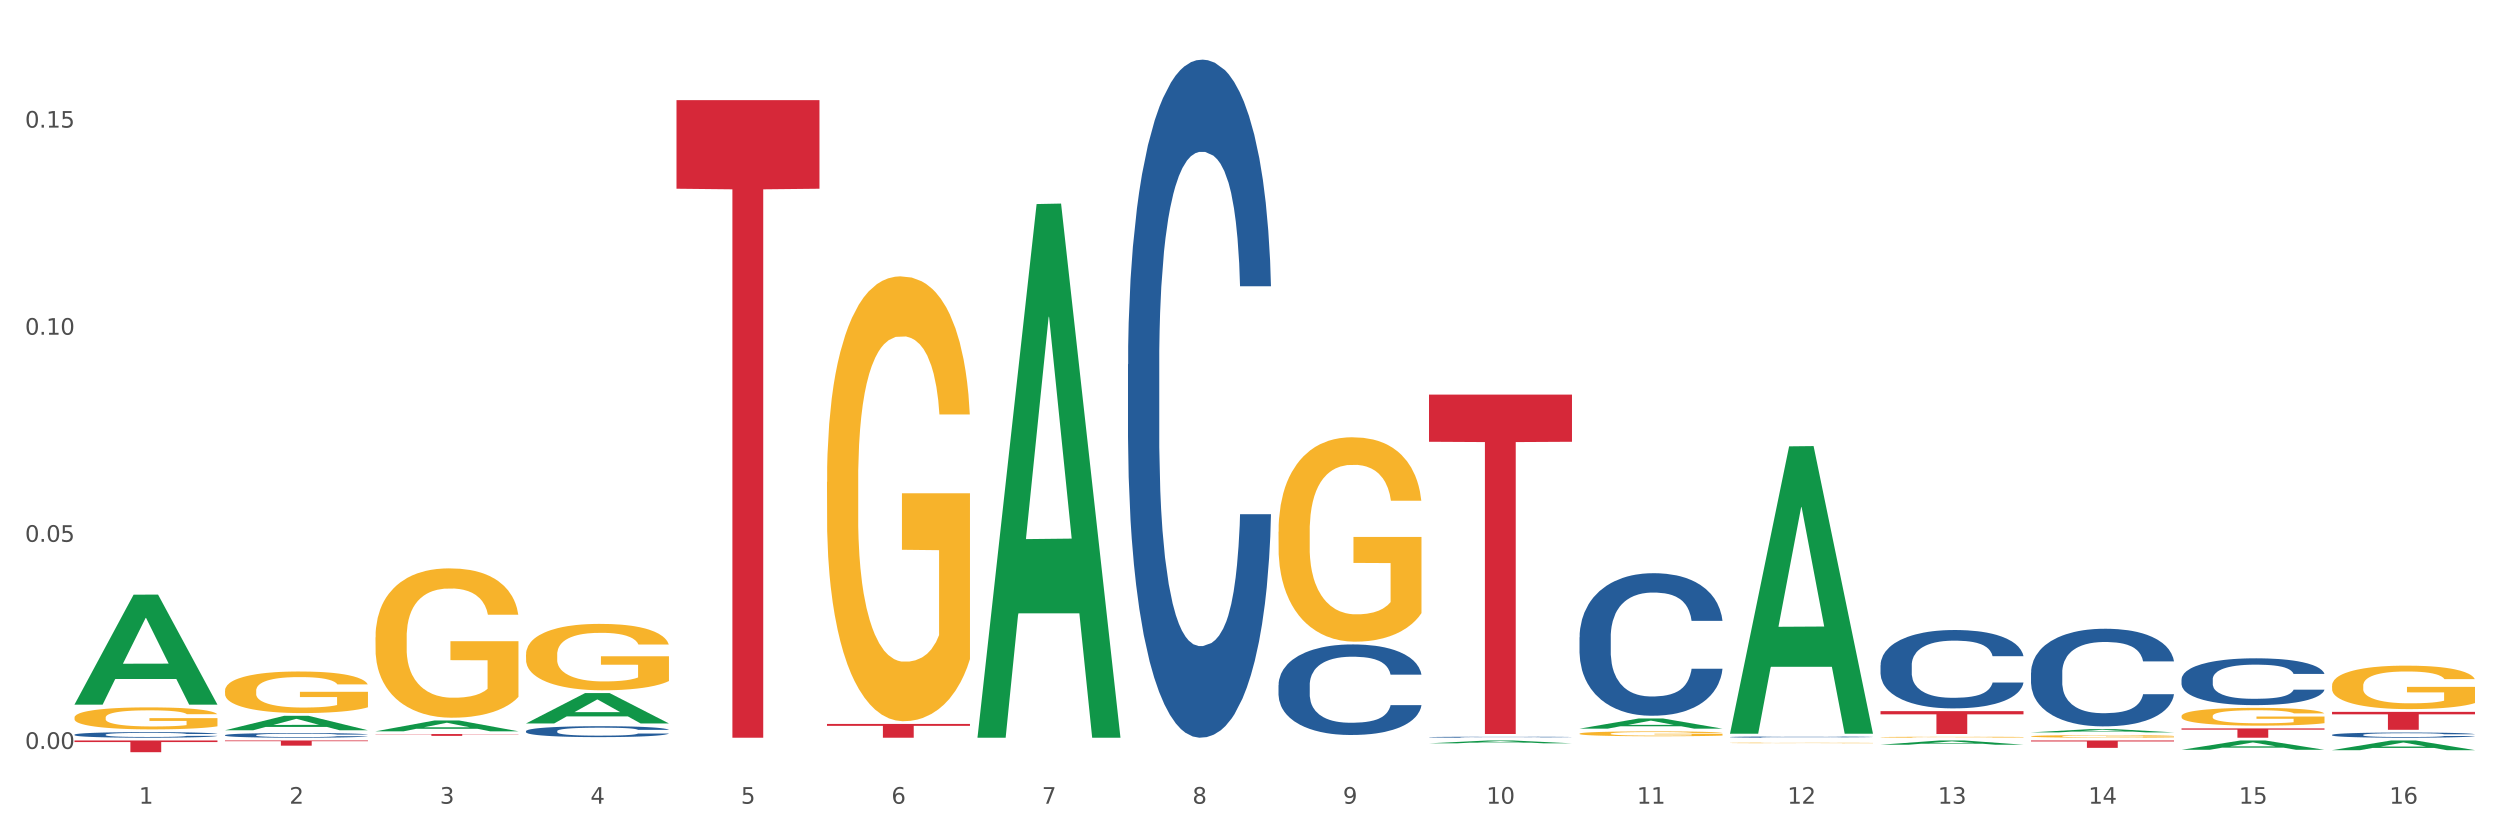 <?xml version="1.0" encoding="utf-8" standalone="no"?>
<!DOCTYPE svg PUBLIC "-//W3C//DTD SVG 1.1//EN"
  "http://www.w3.org/Graphics/SVG/1.1/DTD/svg11.dtd">
<svg xmlns:xlink="http://www.w3.org/1999/xlink" width="1080pt" height="360pt" viewBox="0 0 1080 360" xmlns="http://www.w3.org/2000/svg" version="1.1">
 <rect x="0" y="0" width="1080" height="360" fill="#333333" stroke="none"/>
 <defs>
  <style type="text/css">*{stroke-linejoin: round; stroke-linecap: butt}</style>
 </defs>
 <g id="figure_1">
  <g id="patch_1">
   <path d="M 0 360 
L 1080 360 
L 1080 0 
L 0 0 
z
" style="fill: #ffffff; stroke: #ffffff; stroke-linejoin: miter"/>
  </g>
  <g id="axes_1">
   <g id="matplotlib.axis_1">
    <g id="xtick_1">
     <g id="text_1">
      <!-- 1 -->
      <g style="fill: #4d4d4d" transform="translate(60.004 347.204) scale(0.096 -0.096)">
       <defs>
        <path id="DejaVuSans-31" d="M 794 531 
L 1825 531 
L 1825 4091 
L 703 3866 
L 703 4441 
L 1819 4666 
L 2450 4666 
L 2450 531 
L 3481 531 
L 3481 0 
L 794 0 
L 794 531 
z
" transform="scale(0.016)"/>
       </defs>
       <use xlink:href="#DejaVuSans-31"/>
      </g>
     </g>
    </g>
    <g id="xtick_2">
     <g id="text_2">
      <!-- 2 -->
      <g style="fill: #4d4d4d" transform="translate(125.021 347.204) scale(0.096 -0.096)">
       <defs>
        <path id="DejaVuSans-32" d="M 1228 531 
L 3431 531 
L 3431 0 
L 469 0 
L 469 531 
Q 828 903 1448 1529 
Q 2069 2156 2228 2338 
Q 2531 2678 2651 2914 
Q 2772 3150 2772 3378 
Q 2772 3750 2511 3984 
Q 2250 4219 1831 4219 
Q 1534 4219 1204 4116 
Q 875 4013 500 3803 
L 500 4441 
Q 881 4594 1212 4672 
Q 1544 4750 1819 4750 
Q 2544 4750 2975 4387 
Q 3406 4025 3406 3419 
Q 3406 3131 3298 2873 
Q 3191 2616 2906 2266 
Q 2828 2175 2409 1742 
Q 1991 1309 1228 531 
z
" transform="scale(0.016)"/>
       </defs>
       <use xlink:href="#DejaVuSans-32"/>
      </g>
     </g>
    </g>
    <g id="xtick_3">
     <g id="text_3">
      <!-- 3 -->
      <g style="fill: #4d4d4d" transform="translate(190.039 347.204) scale(0.096 -0.096)">
       <defs>
        <path id="DejaVuSans-33" d="M 2597 2516 
Q 3050 2419 3304 2112 
Q 3559 1806 3559 1356 
Q 3559 666 3084 287 
Q 2609 -91 1734 -91 
Q 1441 -91 1130 -33 
Q 819 25 488 141 
L 488 750 
Q 750 597 1062 519 
Q 1375 441 1716 441 
Q 2309 441 2620 675 
Q 2931 909 2931 1356 
Q 2931 1769 2642 2001 
Q 2353 2234 1838 2234 
L 1294 2234 
L 1294 2753 
L 1863 2753 
Q 2328 2753 2575 2939 
Q 2822 3125 2822 3475 
Q 2822 3834 2567 4026 
Q 2313 4219 1838 4219 
Q 1578 4219 1281 4162 
Q 984 4106 628 3988 
L 628 4550 
Q 988 4650 1302 4700 
Q 1616 4750 1894 4750 
Q 2613 4750 3031 4423 
Q 3450 4097 3450 3541 
Q 3450 3153 3228 2886 
Q 3006 2619 2597 2516 
z
" transform="scale(0.016)"/>
       </defs>
       <use xlink:href="#DejaVuSans-33"/>
      </g>
     </g>
    </g>
    <g id="xtick_4">
     <g id="text_4">
      <!-- 4 -->
      <g style="fill: #4d4d4d" transform="translate(255.056 347.204) scale(0.096 -0.096)">
       <defs>
        <path id="DejaVuSans-34" d="M 2419 4116 
L 825 1625 
L 2419 1625 
L 2419 4116 
z
M 2253 4666 
L 3047 4666 
L 3047 1625 
L 3713 1625 
L 3713 1100 
L 3047 1100 
L 3047 0 
L 2419 0 
L 2419 1100 
L 313 1100 
L 313 1709 
L 2253 4666 
z
" transform="scale(0.016)"/>
       </defs>
       <use xlink:href="#DejaVuSans-34"/>
      </g>
     </g>
    </g>
    <g id="xtick_5">
     <g id="text_5">
      <!-- 5 -->
      <g style="fill: #4d4d4d" transform="translate(320.073 347.204) scale(0.096 -0.096)">
       <defs>
        <path id="DejaVuSans-35" d="M 691 4666 
L 3169 4666 
L 3169 4134 
L 1269 4134 
L 1269 2991 
Q 1406 3038 1543 3061 
Q 1681 3084 1819 3084 
Q 2600 3084 3056 2656 
Q 3513 2228 3513 1497 
Q 3513 744 3044 326 
Q 2575 -91 1722 -91 
Q 1428 -91 1123 -41 
Q 819 9 494 109 
L 494 744 
Q 775 591 1075 516 
Q 1375 441 1709 441 
Q 2250 441 2565 725 
Q 2881 1009 2881 1497 
Q 2881 1984 2565 2268 
Q 2250 2553 1709 2553 
Q 1456 2553 1204 2497 
Q 953 2441 691 2322 
L 691 4666 
z
" transform="scale(0.016)"/>
       </defs>
       <use xlink:href="#DejaVuSans-35"/>
      </g>
     </g>
    </g>
    <g id="xtick_6">
     <g id="text_6">
      <!-- 6 -->
      <g style="fill: #4d4d4d" transform="translate(385.09 347.204) scale(0.096 -0.096)">
       <defs>
        <path id="DejaVuSans-36" d="M 2113 2584 
Q 1688 2584 1439 2293 
Q 1191 2003 1191 1497 
Q 1191 994 1439 701 
Q 1688 409 2113 409 
Q 2538 409 2786 701 
Q 3034 994 3034 1497 
Q 3034 2003 2786 2293 
Q 2538 2584 2113 2584 
z
M 3366 4563 
L 3366 3988 
Q 3128 4100 2886 4159 
Q 2644 4219 2406 4219 
Q 1781 4219 1451 3797 
Q 1122 3375 1075 2522 
Q 1259 2794 1537 2939 
Q 1816 3084 2150 3084 
Q 2853 3084 3261 2657 
Q 3669 2231 3669 1497 
Q 3669 778 3244 343 
Q 2819 -91 2113 -91 
Q 1303 -91 875 529 
Q 447 1150 447 2328 
Q 447 3434 972 4092 
Q 1497 4750 2381 4750 
Q 2619 4750 2861 4703 
Q 3103 4656 3366 4563 
z
" transform="scale(0.016)"/>
       </defs>
       <use xlink:href="#DejaVuSans-36"/>
      </g>
     </g>
    </g>
    <g id="xtick_7">
     <g id="text_7">
      <!-- 7 -->
      <g style="fill: #4d4d4d" transform="translate(450.108 347.204) scale(0.096 -0.096)">
       <defs>
        <path id="DejaVuSans-37" d="M 525 4666 
L 3525 4666 
L 3525 4397 
L 1831 0 
L 1172 0 
L 2766 4134 
L 525 4134 
L 525 4666 
z
" transform="scale(0.016)"/>
       </defs>
       <use xlink:href="#DejaVuSans-37"/>
      </g>
     </g>
    </g>
    <g id="xtick_8">
     <g id="text_8">
      <!-- 8 -->
      <g style="fill: #4d4d4d" transform="translate(515.125 347.204) scale(0.096 -0.096)">
       <defs>
        <path id="DejaVuSans-38" d="M 2034 2216 
Q 1584 2216 1326 1975 
Q 1069 1734 1069 1313 
Q 1069 891 1326 650 
Q 1584 409 2034 409 
Q 2484 409 2743 651 
Q 3003 894 3003 1313 
Q 3003 1734 2745 1975 
Q 2488 2216 2034 2216 
z
M 1403 2484 
Q 997 2584 770 2862 
Q 544 3141 544 3541 
Q 544 4100 942 4425 
Q 1341 4750 2034 4750 
Q 2731 4750 3128 4425 
Q 3525 4100 3525 3541 
Q 3525 3141 3298 2862 
Q 3072 2584 2669 2484 
Q 3125 2378 3379 2068 
Q 3634 1759 3634 1313 
Q 3634 634 3220 271 
Q 2806 -91 2034 -91 
Q 1263 -91 848 271 
Q 434 634 434 1313 
Q 434 1759 690 2068 
Q 947 2378 1403 2484 
z
M 1172 3481 
Q 1172 3119 1398 2916 
Q 1625 2713 2034 2713 
Q 2441 2713 2670 2916 
Q 2900 3119 2900 3481 
Q 2900 3844 2670 4047 
Q 2441 4250 2034 4250 
Q 1625 4250 1398 4047 
Q 1172 3844 1172 3481 
z
" transform="scale(0.016)"/>
       </defs>
       <use xlink:href="#DejaVuSans-38"/>
      </g>
     </g>
    </g>
    <g id="xtick_9">
     <g id="text_9">
      <!-- 9 -->
      <g style="fill: #4d4d4d" transform="translate(580.142 347.204) scale(0.096 -0.096)">
       <defs>
        <path id="DejaVuSans-39" d="M 703 97 
L 703 672 
Q 941 559 1184 500 
Q 1428 441 1663 441 
Q 2288 441 2617 861 
Q 2947 1281 2994 2138 
Q 2813 1869 2534 1725 
Q 2256 1581 1919 1581 
Q 1219 1581 811 2004 
Q 403 2428 403 3163 
Q 403 3881 828 4315 
Q 1253 4750 1959 4750 
Q 2769 4750 3195 4129 
Q 3622 3509 3622 2328 
Q 3622 1225 3098 567 
Q 2575 -91 1691 -91 
Q 1453 -91 1209 -44 
Q 966 3 703 97 
z
M 1959 2075 
Q 2384 2075 2632 2365 
Q 2881 2656 2881 3163 
Q 2881 3666 2632 3958 
Q 2384 4250 1959 4250 
Q 1534 4250 1286 3958 
Q 1038 3666 1038 3163 
Q 1038 2656 1286 2365 
Q 1534 2075 1959 2075 
z
" transform="scale(0.016)"/>
       </defs>
       <use xlink:href="#DejaVuSans-39"/>
      </g>
     </g>
    </g>
    <g id="xtick_10">
     <g id="text_10">
      <!-- 10 -->
      <g style="fill: #4d4d4d" transform="translate(642.105 347.204) scale(0.096 -0.096)">
       <defs>
        <path id="DejaVuSans-30" d="M 2034 4250 
Q 1547 4250 1301 3770 
Q 1056 3291 1056 2328 
Q 1056 1369 1301 889 
Q 1547 409 2034 409 
Q 2525 409 2770 889 
Q 3016 1369 3016 2328 
Q 3016 3291 2770 3770 
Q 2525 4250 2034 4250 
z
M 2034 4750 
Q 2819 4750 3233 4129 
Q 3647 3509 3647 2328 
Q 3647 1150 3233 529 
Q 2819 -91 2034 -91 
Q 1250 -91 836 529 
Q 422 1150 422 2328 
Q 422 3509 836 4129 
Q 1250 4750 2034 4750 
z
" transform="scale(0.016)"/>
       </defs>
       <use xlink:href="#DejaVuSans-31"/>
       <use xlink:href="#DejaVuSans-30" transform="translate(63.623 0)"/>
      </g>
     </g>
    </g>
    <g id="xtick_11">
     <g id="text_11">
      <!-- 11 -->
      <g style="fill: #4d4d4d" transform="translate(707.123 347.204) scale(0.096 -0.096)">
       <use xlink:href="#DejaVuSans-31"/>
       <use xlink:href="#DejaVuSans-31" transform="translate(63.623 0)"/>
      </g>
     </g>
    </g>
    <g id="xtick_12">
     <g id="text_12">
      <!-- 12 -->
      <g style="fill: #4d4d4d" transform="translate(772.14 347.204) scale(0.096 -0.096)">
       <use xlink:href="#DejaVuSans-31"/>
       <use xlink:href="#DejaVuSans-32" transform="translate(63.623 0)"/>
      </g>
     </g>
    </g>
    <g id="xtick_13">
     <g id="text_13">
      <!-- 13 -->
      <g style="fill: #4d4d4d" transform="translate(837.157 347.204) scale(0.096 -0.096)">
       <use xlink:href="#DejaVuSans-31"/>
       <use xlink:href="#DejaVuSans-33" transform="translate(63.623 0)"/>
      </g>
     </g>
    </g>
    <g id="xtick_14">
     <g id="text_14">
      <!-- 14 -->
      <g style="fill: #4d4d4d" transform="translate(902.174 347.204) scale(0.096 -0.096)">
       <use xlink:href="#DejaVuSans-31"/>
       <use xlink:href="#DejaVuSans-34" transform="translate(63.623 0)"/>
      </g>
     </g>
    </g>
    <g id="xtick_15">
     <g id="text_15">
      <!-- 15 -->
      <g style="fill: #4d4d4d" transform="translate(967.192 347.204) scale(0.096 -0.096)">
       <use xlink:href="#DejaVuSans-31"/>
       <use xlink:href="#DejaVuSans-35" transform="translate(63.623 0)"/>
      </g>
     </g>
    </g>
    <g id="xtick_16">
     <g id="text_16">
      <!-- 16 -->
      <g style="fill: #4d4d4d" transform="translate(1032.209 347.204) scale(0.096 -0.096)">
       <use xlink:href="#DejaVuSans-31"/>
       <use xlink:href="#DejaVuSans-36" transform="translate(63.623 0)"/>
      </g>
     </g>
    </g>
    <g id="xtick_17"/>
    <g id="xtick_18"/>
    <g id="xtick_19"/>
    <g id="xtick_20"/>
    <g id="xtick_21"/>
    <g id="xtick_22"/>
    <g id="xtick_23"/>
    <g id="xtick_24"/>
    <g id="xtick_25"/>
    <g id="xtick_26"/>
    <g id="xtick_27"/>
    <g id="xtick_28"/>
    <g id="xtick_29"/>
    <g id="xtick_30"/>
    <g id="xtick_31"/>
   </g>
   <g id="matplotlib.axis_2">
    <g id="ytick_1">
     <g id="text_17">
      <!-- 0.00 -->
      <g style="fill: #4d4d4d" transform="translate(10.8 323.522) scale(0.096 -0.096)">
       <defs>
        <path id="DejaVuSans-2e" d="M 684 794 
L 1344 794 
L 1344 0 
L 684 0 
L 684 794 
z
" transform="scale(0.016)"/>
       </defs>
       <use xlink:href="#DejaVuSans-30"/>
       <use xlink:href="#DejaVuSans-2e" transform="translate(63.623 0)"/>
       <use xlink:href="#DejaVuSans-30" transform="translate(95.41 0)"/>
       <use xlink:href="#DejaVuSans-30" transform="translate(159.033 0)"/>
      </g>
     </g>
    </g>
    <g id="ytick_2">
     <g id="text_18">
      <!-- 0.05 -->
      <g style="fill: #4d4d4d" transform="translate(10.8 234.06) scale(0.096 -0.096)">
       <use xlink:href="#DejaVuSans-30"/>
       <use xlink:href="#DejaVuSans-2e" transform="translate(63.623 0)"/>
       <use xlink:href="#DejaVuSans-30" transform="translate(95.41 0)"/>
       <use xlink:href="#DejaVuSans-35" transform="translate(159.033 0)"/>
      </g>
     </g>
    </g>
    <g id="ytick_3">
     <g id="text_19">
      <!-- 0.10 -->
      <g style="fill: #4d4d4d" transform="translate(10.8 144.599) scale(0.096 -0.096)">
       <use xlink:href="#DejaVuSans-30"/>
       <use xlink:href="#DejaVuSans-2e" transform="translate(63.623 0)"/>
       <use xlink:href="#DejaVuSans-31" transform="translate(95.41 0)"/>
       <use xlink:href="#DejaVuSans-30" transform="translate(159.033 0)"/>
      </g>
     </g>
    </g>
    <g id="ytick_4">
     <g id="text_20">
      <!-- 0.15 -->
      <g style="fill: #4d4d4d" transform="translate(10.8 55.138) scale(0.096 -0.096)">
       <use xlink:href="#DejaVuSans-30"/>
       <use xlink:href="#DejaVuSans-2e" transform="translate(63.623 0)"/>
       <use xlink:href="#DejaVuSans-31" transform="translate(95.41 0)"/>
       <use xlink:href="#DejaVuSans-35" transform="translate(159.033 0)"/>
      </g>
     </g>
    </g>
    <g id="ytick_5"/>
    <g id="ytick_6"/>
    <g id="ytick_7"/>
   </g>
   <g id="PolyCollection_1">
    <path d="M 32.175 304.321 
L 32.239 304.276 
L 57.709 256.903 
L 68.28 256.858 
L 93.941 304.41 
L 81.715 304.41 
L 76.176 293.337 
L 49.877 293.337 
L 49.686 293.516 
L 44.337 304.41 
L 32.175 304.41 
L 32.175 304.321 
L 53.188 286.729 
L 72.864 286.684 
L 63.122 266.993 
L 62.995 266.904 
L 62.867 267.038 
L 53.125 286.684 
L 53.188 286.729 
L 32.175 304.321 
z
" clip-path="url(#pdf7c0edfa0)" style="fill: #109648"/>
    <path d="M 97.192 315.474 
L 97.256 315.468 
L 122.727 309.235 
L 133.297 309.229 
L 158.959 315.486 
L 146.733 315.486 
L 141.193 314.029 
L 114.894 314.029 
L 114.703 314.052 
L 109.354 315.486 
L 97.192 315.486 
L 97.192 315.474 
L 118.206 313.159 
L 137.882 313.153 
L 128.139 310.562 
L 128.012 310.551 
L 127.884 310.568 
L 118.142 313.153 
L 118.206 313.159 
L 97.192 315.474 
z
" clip-path="url(#pdf7c0edfa0)" style="fill: #109648"/>
    <path d="M 162.209 315.921 
L 162.273 315.916 
L 187.744 311.239 
L 198.314 311.235 
L 223.976 315.929 
L 211.75 315.929 
L 206.21 314.836 
L 179.912 314.836 
L 179.721 314.854 
L 174.372 315.929 
L 162.209 315.929 
L 162.209 315.921 
L 183.223 314.184 
L 202.899 314.179 
L 193.156 312.236 
L 193.029 312.227 
L 192.902 312.24 
L 183.159 314.179 
L 183.223 314.184 
L 162.209 315.921 
z
" clip-path="url(#pdf7c0edfa0)" style="fill: #109648"/>
    <path d="M 227.227 312.518 
L 227.29 312.505 
L 252.761 299.404 
L 263.331 299.392 
L 288.993 312.542 
L 276.767 312.542 
L 271.227 309.48 
L 244.929 309.48 
L 244.738 309.529 
L 239.389 312.542 
L 227.227 312.542 
L 227.227 312.518 
L 248.24 307.653 
L 267.916 307.64 
L 258.174 302.195 
L 258.046 302.17 
L 257.919 302.207 
L 248.176 307.64 
L 248.24 307.653 
L 227.227 312.518 
z
" clip-path="url(#pdf7c0edfa0)" style="fill: #109648"/>
    <path d="M 617.33 321.118 
L 617.394 321.117 
L 642.865 319.876 
L 653.435 319.875 
L 679.097 321.12 
L 666.871 321.12 
L 661.331 320.83 
L 635.032 320.83 
L 634.841 320.835 
L 629.492 321.12 
L 617.33 321.12 
L 617.33 321.118 
L 638.343 320.657 
L 658.02 320.656 
L 648.277 320.14 
L 648.15 320.138 
L 648.022 320.141 
L 638.28 320.656 
L 638.343 320.657 
L 617.33 321.118 
z
" clip-path="url(#pdf7c0edfa0)" style="fill: #109648"/>
    <path d="M 682.347 314.776 
L 682.411 314.772 
L 707.882 310.389 
L 718.452 310.385 
L 744.114 314.784 
L 731.888 314.784 
L 726.348 313.76 
L 700.05 313.76 
L 699.859 313.776 
L 694.51 314.784 
L 682.347 314.784 
L 682.347 314.776 
L 703.361 313.148 
L 723.037 313.144 
L 713.294 311.323 
L 713.167 311.314 
L 713.04 311.327 
L 703.297 313.144 
L 703.361 313.148 
L 682.347 314.776 
z
" clip-path="url(#pdf7c0edfa0)" style="fill: #109648"/>
    <path d="M 747.365 316.752 
L 747.428 316.635 
L 772.899 192.82 
L 783.469 192.704 
L 809.131 316.985 
L 796.905 316.985 
L 791.365 288.044 
L 765.067 288.044 
L 764.876 288.511 
L 759.527 316.985 
L 747.365 316.985 
L 747.365 316.752 
L 768.378 270.773 
L 788.054 270.657 
L 778.312 219.194 
L 778.184 218.96 
L 778.057 219.31 
L 768.314 270.657 
L 768.378 270.773 
L 747.365 316.752 
z
" clip-path="url(#pdf7c0edfa0)" style="fill: #109648"/>
    <path d="M 812.382 321.716 
L 812.446 321.715 
L 837.916 319.876 
L 848.487 319.875 
L 874.148 321.72 
L 861.922 321.72 
L 856.382 321.29 
L 830.084 321.29 
L 829.893 321.297 
L 824.544 321.72 
L 812.382 321.72 
L 812.382 321.716 
L 833.395 321.034 
L 853.071 321.032 
L 843.329 320.268 
L 843.201 320.264 
L 843.074 320.27 
L 833.332 321.032 
L 833.395 321.034 
L 812.382 321.716 
z
" clip-path="url(#pdf7c0edfa0)" style="fill: #109648"/>
    <path d="M 942.416 323.917 
L 942.48 323.913 
L 967.951 319.878 
L 978.521 319.875 
L 1004.183 323.924 
L 991.957 323.924 
L 986.417 322.981 
L 960.118 322.981 
L 959.927 322.997 
L 954.579 323.924 
L 942.416 323.924 
L 942.416 323.917 
L 963.43 322.419 
L 983.106 322.415 
L 973.363 320.738 
L 973.236 320.73 
L 973.109 320.742 
L 963.366 322.415 
L 963.43 322.419 
L 942.416 323.917 
z
" clip-path="url(#pdf7c0edfa0)" style="fill: #109648"/>
    <path d="M 877.399 316.383 
L 877.463 316.382 
L 902.933 314.975 
L 913.504 314.974 
L 939.166 316.386 
L 926.94 316.386 
L 921.4 316.057 
L 895.101 316.057 
L 894.91 316.062 
L 889.561 316.386 
L 877.399 316.386 
L 877.399 316.383 
L 898.412 315.861 
L 918.089 315.86 
L 908.346 315.275 
L 908.219 315.272 
L 908.091 315.276 
L 898.349 315.86 
L 898.412 315.861 
L 877.399 316.383 
z
" clip-path="url(#pdf7c0edfa0)" style="fill: #109648"/>
    <path d="M 1007.434 324.064 
L 1007.497 324.06 
L 1032.968 319.878 
L 1043.538 319.875 
L 1069.2 324.072 
L 1056.974 324.072 
L 1051.434 323.095 
L 1025.136 323.095 
L 1024.945 323.11 
L 1019.596 324.072 
L 1007.434 324.072 
L 1007.434 324.064 
L 1028.447 322.511 
L 1048.123 322.507 
L 1038.38 320.769 
L 1038.253 320.761 
L 1038.126 320.773 
L 1028.383 322.507 
L 1028.447 322.511 
L 1007.434 324.064 
z
" clip-path="url(#pdf7c0edfa0)" style="fill: #109648"/>
    <path d="M 552.313 318.698 
L 552.377 318.698 
L 577.847 318.697 
L 588.418 318.697 
L 614.079 318.698 
L 601.853 318.698 
L 596.314 318.698 
L 570.015 318.698 
L 569.824 318.698 
L 564.475 318.698 
L 552.313 318.698 
L 552.313 318.698 
L 573.326 318.698 
L 593.002 318.698 
L 583.26 318.697 
L 583.132 318.697 
L 583.005 318.697 
L 573.263 318.698 
L 573.326 318.698 
L 552.313 318.698 
z
" clip-path="url(#pdf7c0edfa0)" style="fill: #109648"/>
    <path d="M 422.278 318.265 
L 422.342 318.048 
L 447.813 88.151 
L 458.383 87.935 
L 484.045 318.698 
L 471.819 318.698 
L 466.279 264.962 
L 439.981 264.962 
L 439.79 265.828 
L 434.441 318.698 
L 422.278 318.698 
L 422.278 318.265 
L 443.292 232.893 
L 462.968 232.676 
L 453.225 137.121 
L 453.098 136.688 
L 452.971 137.338 
L 443.228 232.676 
L 443.292 232.893 
L 422.278 318.265 
z
" clip-path="url(#pdf7c0edfa0)" style="fill: #109648"/>
    <path d="M 1007.434 307.518 
L 1069.2 307.518 
L 1069.2 308.596 
L 1044.903 308.603 
L 1044.903 315.273 
L 1031.584 315.273 
L 1031.584 308.603 
L 1007.434 308.596 
L 1007.434 307.525 
L 1007.434 307.518 
z
" clip-path="url(#pdf7c0edfa0)" style="fill: #d62839"/>
    <path d="M 357.261 312.752 
L 419.028 312.752 
L 419.028 313.578 
L 394.731 313.584 
L 394.731 318.698 
L 381.412 318.698 
L 381.412 313.584 
L 357.261 313.578 
L 357.261 312.757 
L 357.261 312.752 
z
" clip-path="url(#pdf7c0edfa0)" style="fill: #d62839"/>
    <path d="M 877.399 319.875 
L 939.166 319.875 
L 939.166 320.321 
L 914.869 320.324 
L 914.869 323.086 
L 901.549 323.086 
L 901.549 320.324 
L 877.399 320.321 
L 877.399 319.878 
L 877.399 319.875 
z
" clip-path="url(#pdf7c0edfa0)" style="fill: #d62839"/>
    <path d="M 942.416 314.665 
L 1004.183 314.665 
L 1004.183 315.225 
L 979.886 315.229 
L 979.886 318.698 
L 966.567 318.698 
L 966.567 315.229 
L 942.416 315.225 
L 942.416 314.669 
L 942.416 314.665 
z
" clip-path="url(#pdf7c0edfa0)" style="fill: #d62839"/>
    <path d="M 812.382 307.207 
L 874.148 307.207 
L 874.148 308.582 
L 849.852 308.591 
L 849.852 317.099 
L 836.532 317.099 
L 836.532 308.591 
L 812.382 308.582 
L 812.382 307.216 
L 812.382 307.207 
z
" clip-path="url(#pdf7c0edfa0)" style="fill: #d62839"/>
    <path d="M 617.33 170.467 
L 679.097 170.467 
L 679.097 190.843 
L 654.8 190.98 
L 654.8 317.088 
L 641.481 317.088 
L 641.481 190.98 
L 617.33 190.843 
L 617.33 170.605 
L 617.33 170.467 
z
" clip-path="url(#pdf7c0edfa0)" style="fill: #d62839"/>
    <path d="M 292.244 43.252 
L 354.01 43.252 
L 354.01 81.53 
L 329.714 81.789 
L 329.714 318.698 
L 316.394 318.698 
L 316.394 81.789 
L 292.244 81.53 
L 292.244 43.511 
L 292.244 43.252 
z
" clip-path="url(#pdf7c0edfa0)" style="fill: #d62839"/>
    <path d="M 1007.434 296.236 
L 1007.507 296.219 
L 1007.507 295.601 
L 1007.652 295.069 
L 1008.382 293.783 
L 1009.475 292.719 
L 1010.278 292.153 
L 1011.08 291.689 
L 1012.028 291.226 
L 1013.195 290.746 
L 1015.309 290.042 
L 1016.622 289.682 
L 1018.226 289.305 
L 1021.143 288.756 
L 1023.258 288.447 
L 1025.446 288.189 
L 1029.019 287.881 
L 1031.353 287.743 
L 1033.832 287.64 
L 1036.822 287.572 
L 1039.083 287.555 
L 1044.041 287.606 
L 1048.271 287.76 
L 1050.313 287.881 
L 1052.938 288.086 
L 1054.324 288.224 
L 1056.584 288.498 
L 1058.918 288.858 
L 1060.522 289.167 
L 1062.929 289.751 
L 1064.752 290.334 
L 1066.429 291.055 
L 1067.304 291.552 
L 1067.96 292.015 
L 1068.544 292.547 
L 1069.127 293.388 
L 1056.001 293.388 
L 1055.49 292.787 
L 1054.688 292.221 
L 1053.521 291.672 
L 1052.5 291.329 
L 1050.75 290.9 
L 1049.146 290.626 
L 1047.469 290.42 
L 1045.427 290.248 
L 1043.823 290.162 
L 1041.562 290.094 
L 1037.114 290.111 
L 1034.124 290.248 
L 1032.082 290.42 
L 1030.769 290.574 
L 1029.602 290.746 
L 1028.29 290.986 
L 1026.758 291.346 
L 1025.665 291.672 
L 1024.571 292.084 
L 1023.696 292.496 
L 1022.893 292.976 
L 1022.237 293.491 
L 1021.727 294.023 
L 1021.289 294.675 
L 1020.925 295.756 
L 1020.925 298.106 
L 1021.07 298.638 
L 1021.435 299.342 
L 1021.873 299.873 
L 1022.602 300.508 
L 1023.258 300.937 
L 1024.498 301.555 
L 1025.883 302.07 
L 1026.977 302.396 
L 1028.071 302.67 
L 1029.967 303.047 
L 1032.082 303.356 
L 1033.905 303.545 
L 1036.384 303.717 
L 1038.062 303.785 
L 1039.52 303.82 
L 1043.093 303.82 
L 1045.646 303.768 
L 1048.49 303.648 
L 1050.677 303.494 
L 1052.5 303.305 
L 1054.542 302.996 
L 1055.855 302.704 
L 1055.855 299.118 
L 1039.812 299.101 
L 1039.812 296.716 
L 1069.2 296.716 
L 1069.2 303.717 
L 1067.96 304.077 
L 1066.575 304.403 
L 1065.116 304.695 
L 1062.929 305.055 
L 1060.303 305.398 
L 1057.97 305.638 
L 1055.49 305.844 
L 1052.573 306.033 
L 1048.781 306.204 
L 1046.448 306.273 
L 1043.531 306.325 
L 1040.103 306.342 
L 1037.114 306.307 
L 1034.197 306.222 
L 1031.134 306.067 
L 1028.144 305.844 
L 1025.883 305.621 
L 1023.623 305.347 
L 1021.216 304.986 
L 1019.32 304.643 
L 1017.862 304.334 
L 1016.257 303.94 
L 1014.507 303.425 
L 1013.195 302.962 
L 1012.028 302.481 
L 1010.788 301.864 
L 1009.913 301.332 
L 1009.038 300.663 
L 1008.527 300.165 
L 1007.944 299.393 
L 1007.507 298.312 
L 1007.434 296.236 
z
" clip-path="url(#pdf7c0edfa0)" style="fill: #f7b32b"/>
    <path d="M 942.416 309.35 
L 942.489 309.343 
L 942.489 309.09 
L 942.635 308.872 
L 943.364 308.345 
L 944.458 307.91 
L 945.26 307.678 
L 946.063 307.488 
L 947.011 307.298 
L 948.177 307.102 
L 950.292 306.814 
L 951.605 306.666 
L 953.209 306.512 
L 956.126 306.287 
L 958.241 306.16 
L 960.429 306.055 
L 964.002 305.928 
L 966.335 305.872 
L 968.815 305.83 
L 971.805 305.802 
L 974.065 305.795 
L 979.024 305.816 
L 983.254 305.879 
L 985.296 305.928 
L 987.921 306.013 
L 989.306 306.069 
L 991.567 306.181 
L 993.901 306.329 
L 995.505 306.455 
L 997.911 306.694 
L 999.734 306.933 
L 1001.412 307.228 
L 1002.287 307.432 
L 1002.943 307.622 
L 1003.526 307.839 
L 1004.11 308.184 
L 990.984 308.184 
L 990.473 307.938 
L 989.671 307.706 
L 988.504 307.481 
L 987.483 307.341 
L 985.733 307.165 
L 984.129 307.053 
L 982.451 306.968 
L 980.41 306.898 
L 978.805 306.863 
L 976.545 306.835 
L 972.096 306.842 
L 969.106 306.898 
L 967.065 306.968 
L 965.752 307.031 
L 964.585 307.102 
L 963.273 307.2 
L 961.741 307.348 
L 960.647 307.481 
L 959.553 307.65 
L 958.678 307.818 
L 957.876 308.015 
L 957.22 308.226 
L 956.709 308.444 
L 956.272 308.711 
L 955.907 309.153 
L 955.907 310.116 
L 956.053 310.334 
L 956.418 310.622 
L 956.855 310.84 
L 957.585 311.1 
L 958.241 311.275 
L 959.481 311.528 
L 960.866 311.739 
L 961.96 311.872 
L 963.054 311.985 
L 964.95 312.139 
L 967.065 312.266 
L 968.888 312.343 
L 971.367 312.413 
L 973.044 312.442 
L 974.503 312.456 
L 978.076 312.456 
L 980.628 312.434 
L 983.472 312.385 
L 985.66 312.322 
L 987.483 312.245 
L 989.525 312.118 
L 990.838 311.999 
L 990.838 310.53 
L 974.795 310.523 
L 974.795 309.547 
L 1004.183 309.547 
L 1004.183 312.413 
L 1002.943 312.561 
L 1001.558 312.694 
L 1000.099 312.814 
L 997.911 312.961 
L 995.286 313.102 
L 992.953 313.2 
L 990.473 313.285 
L 987.556 313.362 
L 983.764 313.432 
L 981.431 313.46 
L 978.514 313.481 
L 975.086 313.488 
L 972.096 313.474 
L 969.179 313.439 
L 966.117 313.376 
L 963.127 313.285 
L 960.866 313.193 
L 958.605 313.081 
L 956.199 312.933 
L 954.303 312.793 
L 952.844 312.666 
L 951.24 312.505 
L 949.49 312.294 
L 948.177 312.104 
L 947.011 311.908 
L 945.771 311.655 
L 944.896 311.437 
L 944.021 311.163 
L 943.51 310.959 
L 942.927 310.643 
L 942.489 310.2 
L 942.416 309.35 
z
" clip-path="url(#pdf7c0edfa0)" style="fill: #f7b32b"/>
    <path d="M 877.399 318.087 
L 877.472 318.086 
L 877.472 318.049 
L 877.618 318.017 
L 878.347 317.939 
L 879.441 317.875 
L 880.243 317.84 
L 881.045 317.812 
L 881.993 317.784 
L 883.16 317.755 
L 885.275 317.713 
L 886.588 317.691 
L 888.192 317.668 
L 891.109 317.635 
L 893.224 317.616 
L 895.411 317.601 
L 898.985 317.582 
L 901.318 317.574 
L 903.798 317.568 
L 906.787 317.563 
L 909.048 317.562 
L 914.007 317.566 
L 918.236 317.575 
L 920.278 317.582 
L 922.904 317.595 
L 924.289 317.603 
L 926.55 317.619 
L 928.883 317.641 
L 930.488 317.66 
L 932.894 317.695 
L 934.717 317.73 
L 936.394 317.774 
L 937.27 317.804 
L 937.926 317.832 
L 938.509 317.864 
L 939.093 317.915 
L 925.966 317.915 
L 925.456 317.879 
L 924.654 317.845 
L 923.487 317.811 
L 922.466 317.791 
L 920.716 317.765 
L 919.111 317.748 
L 917.434 317.736 
L 915.392 317.725 
L 913.788 317.72 
L 911.527 317.716 
L 907.079 317.717 
L 904.089 317.725 
L 902.047 317.736 
L 900.735 317.745 
L 899.568 317.755 
L 898.255 317.77 
L 896.724 317.792 
L 895.63 317.811 
L 894.536 317.836 
L 893.661 317.861 
L 892.859 317.89 
L 892.203 317.921 
L 891.692 317.953 
L 891.255 317.993 
L 890.89 318.058 
L 890.89 318.2 
L 891.036 318.232 
L 891.4 318.275 
L 891.838 318.307 
L 892.567 318.345 
L 893.224 318.371 
L 894.463 318.409 
L 895.849 318.44 
L 896.943 318.46 
L 898.037 318.476 
L 899.933 318.499 
L 902.047 318.518 
L 903.87 318.529 
L 906.35 318.539 
L 908.027 318.544 
L 909.486 318.546 
L 913.059 318.546 
L 915.611 318.543 
L 918.455 318.535 
L 920.643 318.526 
L 922.466 318.514 
L 924.508 318.496 
L 925.82 318.478 
L 925.82 318.261 
L 909.777 318.26 
L 909.777 318.116 
L 939.166 318.116 
L 939.166 318.539 
L 937.926 318.561 
L 936.54 318.581 
L 935.082 318.599 
L 932.894 318.62 
L 930.269 318.641 
L 927.935 318.656 
L 925.456 318.668 
L 922.539 318.679 
L 918.747 318.69 
L 916.413 318.694 
L 913.496 318.697 
L 910.069 318.698 
L 907.079 318.696 
L 904.162 318.691 
L 901.099 318.681 
L 898.109 318.668 
L 895.849 318.655 
L 893.588 318.638 
L 891.182 318.616 
L 889.286 318.595 
L 887.827 318.577 
L 886.223 318.553 
L 884.473 318.522 
L 883.16 318.494 
L 881.993 318.465 
L 880.754 318.427 
L 879.879 318.395 
L 879.003 318.355 
L 878.493 318.325 
L 877.91 318.278 
L 877.472 318.213 
L 877.399 318.087 
z
" clip-path="url(#pdf7c0edfa0)" style="fill: #f7b32b"/>
    <path d="M 812.382 318.471 
L 812.455 318.47 
L 812.455 318.456 
L 812.601 318.444 
L 813.33 318.415 
L 814.424 318.391 
L 815.226 318.379 
L 816.028 318.368 
L 816.976 318.358 
L 818.143 318.347 
L 820.258 318.331 
L 821.57 318.323 
L 823.175 318.315 
L 826.092 318.302 
L 828.206 318.295 
L 830.394 318.289 
L 833.967 318.283 
L 836.301 318.279 
L 838.78 318.277 
L 841.77 318.276 
L 844.031 318.275 
L 848.99 318.276 
L 853.219 318.28 
L 855.261 318.283 
L 857.886 318.287 
L 859.272 318.29 
L 861.532 318.296 
L 863.866 318.305 
L 865.47 318.311 
L 867.877 318.325 
L 869.7 318.338 
L 871.377 318.354 
L 872.252 318.365 
L 872.909 318.376 
L 873.492 318.388 
L 874.075 318.406 
L 860.949 318.406 
L 860.439 318.393 
L 859.636 318.38 
L 858.47 318.368 
L 857.449 318.36 
L 855.699 318.35 
L 854.094 318.344 
L 852.417 318.34 
L 850.375 318.336 
L 848.771 318.334 
L 846.51 318.332 
L 842.062 318.333 
L 839.072 318.336 
L 837.03 318.34 
L 835.717 318.343 
L 834.551 318.347 
L 833.238 318.352 
L 831.707 318.361 
L 830.613 318.368 
L 829.519 318.377 
L 828.644 318.386 
L 827.842 318.397 
L 827.185 318.409 
L 826.675 318.421 
L 826.237 318.435 
L 825.873 318.46 
L 825.873 318.513 
L 826.019 318.525 
L 826.383 318.541 
L 826.821 318.552 
L 827.55 318.567 
L 828.206 318.576 
L 829.446 318.59 
L 830.832 318.602 
L 831.925 318.609 
L 833.019 318.615 
L 834.915 318.624 
L 837.03 318.631 
L 838.853 318.635 
L 841.333 318.639 
L 843.01 318.641 
L 844.468 318.641 
L 848.042 318.641 
L 850.594 318.64 
L 853.438 318.637 
L 855.626 318.634 
L 857.449 318.63 
L 859.491 318.623 
L 860.803 318.616 
L 860.803 318.535 
L 844.76 318.535 
L 844.76 318.481 
L 874.148 318.481 
L 874.148 318.639 
L 872.909 318.647 
L 871.523 318.654 
L 870.065 318.661 
L 867.877 318.669 
L 865.252 318.677 
L 862.918 318.682 
L 860.439 318.687 
L 857.522 318.691 
L 853.73 318.695 
L 851.396 318.697 
L 848.479 318.698 
L 845.052 318.698 
L 842.062 318.697 
L 839.145 318.695 
L 836.082 318.692 
L 833.092 318.687 
L 830.832 318.682 
L 828.571 318.676 
L 826.164 318.668 
L 824.268 318.66 
L 822.81 318.653 
L 821.206 318.644 
L 819.455 318.632 
L 818.143 318.622 
L 816.976 318.611 
L 815.736 318.597 
L 814.861 318.585 
L 813.986 318.57 
L 813.476 318.559 
L 812.892 318.542 
L 812.455 318.517 
L 812.382 318.471 
z
" clip-path="url(#pdf7c0edfa0)" style="fill: #f7b32b"/>
    <path d="M 552.313 295.971 
L 552.386 295.935 
L 552.386 294.935 
L 552.605 293.577 
L 553.408 291.075 
L 554.43 289.181 
L 556.182 286.965 
L 557.132 286.036 
L 558.373 285 
L 560.928 283.32 
L 563.848 281.891 
L 565.893 281.104 
L 567.426 280.604 
L 570.857 279.711 
L 572.829 279.318 
L 574.873 278.996 
L 576.625 278.781 
L 579.546 278.531 
L 581.882 278.424 
L 584.583 278.388 
L 586.847 278.424 
L 589.84 278.567 
L 594.221 278.996 
L 595.9 279.246 
L 598.163 279.675 
L 600.499 280.247 
L 602.398 280.818 
L 604.588 281.64 
L 606.851 282.713 
L 609.042 284.071 
L 610.575 285.321 
L 611.816 286.644 
L 612.911 288.252 
L 613.714 290.003 
L 614.079 291.468 
L 600.718 291.468 
L 600.353 290.146 
L 599.623 288.716 
L 598.893 287.751 
L 598.09 286.965 
L 596.849 286.072 
L 595.754 285.5 
L 593.929 284.821 
L 592.249 284.392 
L 590.862 284.142 
L 589.183 283.928 
L 585.605 283.713 
L 583.05 283.713 
L 581.444 283.785 
L 579.473 283.963 
L 577.793 284.213 
L 575.822 284.642 
L 574.289 285.107 
L 572.756 285.714 
L 571.88 286.143 
L 570.565 286.93 
L 569.689 287.573 
L 568.521 288.681 
L 567.864 289.467 
L 566.696 291.504 
L 566.185 293.005 
L 565.966 294.041 
L 565.82 295.185 
L 565.82 300.76 
L 566.258 303.261 
L 566.623 304.334 
L 567.207 305.549 
L 568.302 307.121 
L 569.908 308.658 
L 571.588 309.766 
L 572.975 310.445 
L 574.289 310.945 
L 575.603 311.338 
L 577.209 311.695 
L 578.523 311.91 
L 580.495 312.124 
L 582.831 312.231 
L 584.656 312.231 
L 588.38 312.053 
L 590.059 311.874 
L 591.665 311.624 
L 593.418 311.231 
L 594.805 310.802 
L 595.608 310.48 
L 596.922 309.801 
L 597.944 309.087 
L 598.82 308.265 
L 599.404 307.55 
L 600.061 306.478 
L 600.572 305.263 
L 600.718 304.619 
L 614.079 304.619 
L 613.787 305.906 
L 613.276 307.157 
L 612.254 308.836 
L 611.451 309.801 
L 610.21 310.981 
L 608.896 311.981 
L 607.07 313.089 
L 605.391 313.911 
L 603.639 314.626 
L 601.741 315.269 
L 598.309 316.163 
L 597.068 316.413 
L 594.44 316.842 
L 592.395 317.092 
L 589.402 317.342 
L 586.336 317.485 
L 583.123 317.521 
L 580.276 317.449 
L 577.136 317.235 
L 575.165 317.02 
L 572.975 316.699 
L 570.419 316.198 
L 568.01 315.591 
L 565.747 314.876 
L 563.629 314.054 
L 561.658 313.125 
L 559.103 311.588 
L 557.205 310.087 
L 555.817 308.693 
L 554.868 307.514 
L 553.919 306.013 
L 553.408 304.977 
L 552.605 302.475 
L 552.313 300.152 
L 552.313 295.971 
z
" clip-path="url(#pdf7c0edfa0)" style="fill: #255c99"/>
    <path d="M 617.33 318.459 
L 617.403 318.459 
L 617.403 318.448 
L 617.622 318.433 
L 618.425 318.405 
L 619.447 318.384 
L 621.2 318.36 
L 622.149 318.349 
L 623.39 318.338 
L 625.945 318.319 
L 628.866 318.303 
L 630.91 318.295 
L 632.443 318.289 
L 635.875 318.279 
L 637.846 318.275 
L 639.89 318.271 
L 641.642 318.269 
L 644.563 318.266 
L 646.899 318.265 
L 649.601 318.265 
L 651.864 318.265 
L 654.857 318.266 
L 659.238 318.271 
L 660.917 318.274 
L 663.18 318.279 
L 665.517 318.285 
L 667.415 318.291 
L 669.605 318.301 
L 671.869 318.312 
L 674.059 318.327 
L 675.592 318.341 
L 676.833 318.356 
L 677.928 318.374 
L 678.732 318.393 
L 679.097 318.409 
L 665.736 318.409 
L 665.371 318.395 
L 664.641 318.379 
L 663.91 318.368 
L 663.107 318.36 
L 661.866 318.35 
L 660.771 318.343 
L 658.946 318.336 
L 657.267 318.331 
L 655.879 318.328 
L 654.2 318.326 
L 650.623 318.324 
L 648.067 318.324 
L 646.461 318.324 
L 644.49 318.326 
L 642.811 318.329 
L 640.839 318.334 
L 639.306 318.339 
L 637.773 318.346 
L 636.897 318.35 
L 635.583 318.359 
L 634.707 318.366 
L 633.538 318.379 
L 632.881 318.387 
L 631.713 318.41 
L 631.202 318.426 
L 630.983 318.438 
L 630.837 318.451 
L 630.837 318.512 
L 631.275 318.54 
L 631.64 318.552 
L 632.224 318.565 
L 633.319 318.583 
L 634.926 318.6 
L 636.605 318.612 
L 637.992 318.62 
L 639.306 318.625 
L 640.62 318.63 
L 642.227 318.634 
L 643.541 318.636 
L 645.512 318.638 
L 647.848 318.639 
L 649.674 318.639 
L 653.397 318.637 
L 655.076 318.636 
L 656.683 318.633 
L 658.435 318.628 
L 659.822 318.624 
L 660.625 318.62 
L 661.939 318.613 
L 662.961 318.605 
L 663.837 318.596 
L 664.422 318.588 
L 665.079 318.576 
L 665.59 318.562 
L 665.736 318.555 
L 679.097 318.555 
L 678.805 318.569 
L 678.293 318.583 
L 677.271 318.602 
L 676.468 318.613 
L 675.227 318.626 
L 673.913 318.637 
L 672.088 318.649 
L 670.408 318.658 
L 668.656 318.666 
L 666.758 318.673 
L 663.326 318.683 
L 662.085 318.686 
L 659.457 318.691 
L 657.413 318.693 
L 654.419 318.696 
L 651.353 318.698 
L 648.14 318.698 
L 645.293 318.697 
L 642.154 318.695 
L 640.182 318.693 
L 637.992 318.689 
L 635.437 318.683 
L 633.027 318.677 
L 630.764 318.669 
L 628.647 318.66 
L 626.675 318.649 
L 624.12 318.632 
L 622.222 318.616 
L 620.835 318.6 
L 619.886 318.587 
L 618.936 318.571 
L 618.425 318.559 
L 617.622 318.531 
L 617.33 318.506 
L 617.33 318.459 
z
" clip-path="url(#pdf7c0edfa0)" style="fill: #255c99"/>
    <path d="M 682.347 275.29 
L 682.42 275.234 
L 682.42 273.659 
L 682.639 271.521 
L 683.443 267.584 
L 684.465 264.602 
L 686.217 261.115 
L 687.166 259.652 
L 688.407 258.021 
L 690.963 255.377 
L 693.883 253.127 
L 695.927 251.89 
L 697.46 251.102 
L 700.892 249.696 
L 702.863 249.077 
L 704.907 248.571 
L 706.66 248.234 
L 709.58 247.84 
L 711.916 247.671 
L 714.618 247.615 
L 716.881 247.671 
L 719.875 247.896 
L 724.255 248.571 
L 725.934 248.965 
L 728.198 249.64 
L 730.534 250.54 
L 732.432 251.44 
L 734.623 252.734 
L 736.886 254.421 
L 739.076 256.559 
L 740.609 258.527 
L 741.85 260.609 
L 742.946 263.14 
L 743.749 265.896 
L 744.114 268.202 
L 730.753 268.202 
L 730.388 266.121 
L 729.658 263.871 
L 728.928 262.352 
L 728.125 261.115 
L 726.883 259.709 
L 725.788 258.809 
L 723.963 257.74 
L 722.284 257.065 
L 720.897 256.671 
L 719.217 256.334 
L 715.64 255.996 
L 713.085 255.996 
L 711.478 256.109 
L 709.507 256.39 
L 707.828 256.784 
L 705.857 257.459 
L 704.323 258.19 
L 702.79 259.146 
L 701.914 259.821 
L 700.6 261.059 
L 699.724 262.071 
L 698.556 263.815 
L 697.899 265.052 
L 696.73 268.259 
L 696.219 270.621 
L 696 272.252 
L 695.854 274.052 
L 695.854 282.827 
L 696.292 286.765 
L 696.657 288.452 
L 697.241 290.365 
L 698.337 292.84 
L 699.943 295.259 
L 701.622 297.002 
L 703.009 298.071 
L 704.323 298.859 
L 705.638 299.477 
L 707.244 300.04 
L 708.558 300.377 
L 710.529 300.715 
L 712.866 300.884 
L 714.691 300.884 
L 718.414 300.602 
L 720.094 300.321 
L 721.7 299.927 
L 723.452 299.309 
L 724.839 298.634 
L 725.642 298.127 
L 726.956 297.059 
L 727.979 295.934 
L 728.855 294.64 
L 729.439 293.515 
L 730.096 291.827 
L 730.607 289.915 
L 730.753 288.902 
L 744.114 288.902 
L 743.822 290.927 
L 743.311 292.896 
L 742.289 295.54 
L 741.485 297.059 
L 740.244 298.915 
L 738.93 300.49 
L 737.105 302.234 
L 735.426 303.527 
L 733.673 304.652 
L 731.775 305.665 
L 728.344 307.071 
L 727.102 307.465 
L 724.474 308.14 
L 722.43 308.534 
L 719.436 308.927 
L 716.37 309.152 
L 713.158 309.209 
L 710.31 309.096 
L 707.171 308.759 
L 705.2 308.421 
L 703.009 307.915 
L 700.454 307.127 
L 698.045 306.171 
L 695.781 305.046 
L 693.664 303.752 
L 691.693 302.29 
L 689.137 299.871 
L 687.239 297.509 
L 685.852 295.315 
L 684.903 293.459 
L 683.954 291.096 
L 683.443 289.465 
L 682.639 285.527 
L 682.347 281.871 
L 682.347 275.29 
z
" clip-path="url(#pdf7c0edfa0)" style="fill: #255c99"/>
    <path d="M 747.365 318.403 
L 747.438 318.402 
L 747.438 318.388 
L 747.657 318.37 
L 748.46 318.335 
L 749.482 318.31 
L 751.234 318.279 
L 752.183 318.266 
L 753.424 318.252 
L 755.98 318.229 
L 758.9 318.21 
L 760.944 318.199 
L 762.478 318.192 
L 765.909 318.18 
L 767.88 318.174 
L 769.925 318.17 
L 771.677 318.167 
L 774.597 318.163 
L 776.934 318.162 
L 779.635 318.162 
L 781.898 318.162 
L 784.892 318.164 
L 789.272 318.17 
L 790.952 318.173 
L 793.215 318.179 
L 795.551 318.187 
L 797.449 318.195 
L 799.64 318.206 
L 801.903 318.221 
L 804.093 318.239 
L 805.627 318.257 
L 806.868 318.275 
L 807.963 318.297 
L 808.766 318.321 
L 809.131 318.341 
L 795.77 318.341 
L 795.405 318.323 
L 794.675 318.303 
L 793.945 318.29 
L 793.142 318.279 
L 791.901 318.267 
L 790.806 318.259 
L 788.98 318.25 
L 787.301 318.244 
L 785.914 318.24 
L 784.235 318.237 
L 780.657 318.235 
L 778.102 318.235 
L 776.496 318.236 
L 774.524 318.238 
L 772.845 318.241 
L 770.874 318.247 
L 769.341 318.254 
L 767.807 318.262 
L 766.931 318.268 
L 765.617 318.279 
L 764.741 318.287 
L 763.573 318.303 
L 762.916 318.313 
L 761.748 318.341 
L 761.237 318.362 
L 761.018 318.376 
L 760.871 318.392 
L 760.871 318.468 
L 761.31 318.503 
L 761.675 318.517 
L 762.259 318.534 
L 763.354 318.555 
L 764.96 318.577 
L 766.639 318.592 
L 768.026 318.601 
L 769.341 318.608 
L 770.655 318.613 
L 772.261 318.618 
L 773.575 318.621 
L 775.546 318.624 
L 777.883 318.626 
L 779.708 318.626 
L 783.432 318.623 
L 785.111 318.621 
L 786.717 318.617 
L 788.469 318.612 
L 789.856 318.606 
L 790.66 318.602 
L 791.974 318.592 
L 792.996 318.582 
L 793.872 318.571 
L 794.456 318.561 
L 795.113 318.547 
L 795.624 318.53 
L 795.77 318.521 
L 809.131 318.521 
L 808.839 318.539 
L 808.328 318.556 
L 807.306 318.579 
L 806.503 318.592 
L 805.262 318.608 
L 803.947 318.622 
L 802.122 318.637 
L 800.443 318.649 
L 798.691 318.658 
L 796.792 318.667 
L 793.361 318.679 
L 792.12 318.683 
L 789.491 318.689 
L 787.447 318.692 
L 784.454 318.696 
L 781.387 318.698 
L 778.175 318.698 
L 775.327 318.697 
L 772.188 318.694 
L 770.217 318.691 
L 768.026 318.687 
L 765.471 318.68 
L 763.062 318.672 
L 760.798 318.662 
L 758.681 318.651 
L 756.71 318.638 
L 754.155 318.617 
L 752.256 318.596 
L 750.869 318.577 
L 749.92 318.561 
L 748.971 318.54 
L 748.46 318.526 
L 747.657 318.492 
L 747.365 318.46 
L 747.365 318.403 
z
" clip-path="url(#pdf7c0edfa0)" style="fill: #255c99"/>
    <path d="M 487.296 157.381 
L 487.369 157.114 
L 487.369 149.623 
L 487.588 139.457 
L 488.391 120.73 
L 489.413 106.552 
L 491.165 89.965 
L 492.114 83.01 
L 493.356 75.251 
L 495.911 62.678 
L 498.831 51.977 
L 500.876 46.091 
L 502.409 42.346 
L 505.84 35.658 
L 507.811 32.715 
L 509.856 30.307 
L 511.608 28.702 
L 514.528 26.83 
L 516.865 26.027 
L 519.566 25.759 
L 521.829 26.027 
L 524.823 27.097 
L 529.203 30.307 
L 530.883 32.18 
L 533.146 35.39 
L 535.482 39.671 
L 537.38 43.951 
L 539.571 50.104 
L 541.834 58.13 
L 544.024 68.296 
L 545.558 77.659 
L 546.799 87.558 
L 547.894 99.596 
L 548.697 112.705 
L 549.062 123.673 
L 535.701 123.673 
L 535.336 113.775 
L 534.606 103.074 
L 533.876 95.851 
L 533.073 89.965 
L 531.832 83.277 
L 530.737 78.997 
L 528.911 73.914 
L 527.232 70.704 
L 525.845 68.831 
L 524.166 67.226 
L 520.588 65.621 
L 518.033 65.621 
L 516.427 66.156 
L 514.455 67.493 
L 512.776 69.366 
L 510.805 72.576 
L 509.272 76.054 
L 507.738 80.602 
L 506.862 83.812 
L 505.548 89.698 
L 504.672 94.513 
L 503.504 102.806 
L 502.847 108.692 
L 501.679 123.941 
L 501.168 135.177 
L 500.949 142.935 
L 500.803 151.496 
L 500.803 193.229 
L 501.241 211.956 
L 501.606 219.982 
L 502.19 229.078 
L 503.285 240.849 
L 504.891 252.352 
L 506.57 260.645 
L 507.957 265.728 
L 509.272 269.474 
L 510.586 272.416 
L 512.192 275.092 
L 513.506 276.697 
L 515.478 278.302 
L 517.814 279.105 
L 519.639 279.105 
L 523.363 277.767 
L 525.042 276.429 
L 526.648 274.557 
L 528.4 271.614 
L 529.787 268.404 
L 530.591 265.996 
L 531.905 260.913 
L 532.927 255.562 
L 533.803 249.409 
L 534.387 244.059 
L 535.044 236.033 
L 535.555 226.937 
L 535.701 222.122 
L 549.062 222.122 
L 548.77 231.753 
L 548.259 241.116 
L 547.237 253.69 
L 546.434 260.913 
L 545.193 269.741 
L 543.878 277.232 
L 542.053 285.525 
L 540.374 291.678 
L 538.622 297.029 
L 536.723 301.844 
L 533.292 308.532 
L 532.051 310.405 
L 529.422 313.615 
L 527.378 315.488 
L 524.385 317.36 
L 521.318 318.431 
L 518.106 318.698 
L 515.258 318.163 
L 512.119 316.558 
L 510.148 314.953 
L 507.957 312.545 
L 505.402 308.8 
L 502.993 304.252 
L 500.73 298.901 
L 498.612 292.748 
L 496.641 285.793 
L 494.086 274.289 
L 492.187 263.053 
L 490.8 252.62 
L 489.851 243.791 
L 488.902 232.555 
L 488.391 224.797 
L 487.588 206.071 
L 487.296 188.681 
L 487.296 157.381 
z
" clip-path="url(#pdf7c0edfa0)" style="fill: #255c99"/>
    <path d="M 227.227 315.839 
L 227.3 315.834 
L 227.3 315.714 
L 227.519 315.55 
L 228.322 315.248 
L 229.344 315.02 
L 231.096 314.753 
L 232.045 314.641 
L 233.287 314.516 
L 235.842 314.313 
L 238.762 314.141 
L 240.807 314.046 
L 242.34 313.986 
L 245.771 313.878 
L 247.743 313.831 
L 249.787 313.792 
L 251.539 313.766 
L 254.459 313.736 
L 256.796 313.723 
L 259.497 313.719 
L 261.76 313.723 
L 264.754 313.74 
L 269.134 313.792 
L 270.814 313.822 
L 273.077 313.874 
L 275.413 313.943 
L 277.312 314.012 
L 279.502 314.111 
L 281.765 314.24 
L 283.955 314.404 
L 285.489 314.555 
L 286.73 314.714 
L 287.825 314.908 
L 288.628 315.119 
L 288.993 315.296 
L 275.632 315.296 
L 275.267 315.136 
L 274.537 314.964 
L 273.807 314.848 
L 273.004 314.753 
L 271.763 314.645 
L 270.668 314.576 
L 268.842 314.494 
L 267.163 314.443 
L 265.776 314.413 
L 264.097 314.387 
L 260.519 314.361 
L 257.964 314.361 
L 256.358 314.369 
L 254.386 314.391 
L 252.707 314.421 
L 250.736 314.473 
L 249.203 314.529 
L 247.669 314.602 
L 246.793 314.654 
L 245.479 314.749 
L 244.603 314.826 
L 243.435 314.96 
L 242.778 315.054 
L 241.61 315.3 
L 241.099 315.481 
L 240.88 315.606 
L 240.734 315.744 
L 240.734 316.416 
L 241.172 316.717 
L 241.537 316.847 
L 242.121 316.993 
L 243.216 317.183 
L 244.822 317.368 
L 246.501 317.502 
L 247.889 317.583 
L 249.203 317.644 
L 250.517 317.691 
L 252.123 317.734 
L 253.437 317.76 
L 255.409 317.786 
L 257.745 317.799 
L 259.57 317.799 
L 263.294 317.777 
L 264.973 317.756 
L 266.579 317.726 
L 268.331 317.678 
L 269.718 317.626 
L 270.522 317.588 
L 271.836 317.506 
L 272.858 317.42 
L 273.734 317.321 
L 274.318 317.234 
L 274.975 317.105 
L 275.486 316.959 
L 275.632 316.881 
L 288.993 316.881 
L 288.701 317.036 
L 288.19 317.187 
L 287.168 317.39 
L 286.365 317.506 
L 285.124 317.648 
L 283.809 317.769 
L 281.984 317.902 
L 280.305 318.001 
L 278.553 318.087 
L 276.654 318.165 
L 273.223 318.273 
L 271.982 318.303 
L 269.353 318.355 
L 267.309 318.385 
L 264.316 318.415 
L 261.249 318.432 
L 258.037 318.436 
L 255.19 318.428 
L 252.05 318.402 
L 250.079 318.376 
L 247.889 318.337 
L 245.333 318.277 
L 242.924 318.204 
L 240.661 318.118 
L 238.543 318.019 
L 236.572 317.907 
L 234.017 317.721 
L 232.118 317.54 
L 230.731 317.372 
L 229.782 317.23 
L 228.833 317.049 
L 228.322 316.924 
L 227.519 316.623 
L 227.227 316.343 
L 227.227 315.839 
z
" clip-path="url(#pdf7c0edfa0)" style="fill: #255c99"/>
    <path d="M 97.192 317.577 
L 97.265 317.575 
L 97.265 317.523 
L 97.484 317.452 
L 98.287 317.322 
L 99.31 317.224 
L 101.062 317.108 
L 102.011 317.06 
L 103.252 317.006 
L 105.807 316.919 
L 108.728 316.844 
L 110.772 316.803 
L 112.305 316.777 
L 115.737 316.731 
L 117.708 316.71 
L 119.752 316.694 
L 121.505 316.683 
L 124.425 316.67 
L 126.761 316.664 
L 129.463 316.662 
L 131.726 316.664 
L 134.719 316.671 
L 139.1 316.694 
L 140.779 316.707 
L 143.042 316.729 
L 145.379 316.759 
L 147.277 316.789 
L 149.467 316.831 
L 151.731 316.887 
L 153.921 316.958 
L 155.454 317.023 
L 156.695 317.092 
L 157.79 317.175 
L 158.594 317.266 
L 158.959 317.343 
L 145.598 317.343 
L 145.233 317.274 
L 144.503 317.199 
L 143.773 317.149 
L 142.969 317.108 
L 141.728 317.062 
L 140.633 317.032 
L 138.808 316.997 
L 137.129 316.974 
L 135.741 316.961 
L 134.062 316.95 
L 130.485 316.939 
L 127.929 316.939 
L 126.323 316.943 
L 124.352 316.952 
L 122.673 316.965 
L 120.701 316.987 
L 119.168 317.012 
L 117.635 317.043 
L 116.759 317.066 
L 115.445 317.106 
L 114.569 317.14 
L 113.4 317.198 
L 112.743 317.238 
L 111.575 317.344 
L 111.064 317.423 
L 110.845 317.476 
L 110.699 317.536 
L 110.699 317.826 
L 111.137 317.956 
L 111.502 318.012 
L 112.086 318.075 
L 113.181 318.157 
L 114.788 318.237 
L 116.467 318.295 
L 117.854 318.33 
L 119.168 318.356 
L 120.482 318.376 
L 122.089 318.395 
L 123.403 318.406 
L 125.374 318.417 
L 127.71 318.423 
L 129.536 318.423 
L 133.259 318.414 
L 134.938 318.404 
L 136.545 318.391 
L 138.297 318.371 
L 139.684 318.349 
L 140.487 318.332 
L 141.801 318.296 
L 142.823 318.259 
L 143.7 318.216 
L 144.284 318.179 
L 144.941 318.124 
L 145.452 318.06 
L 145.598 318.027 
L 158.959 318.027 
L 158.667 318.094 
L 158.156 318.159 
L 157.133 318.246 
L 156.33 318.296 
L 155.089 318.358 
L 153.775 318.41 
L 151.95 318.468 
L 150.27 318.51 
L 148.518 318.547 
L 146.62 318.581 
L 143.188 318.627 
L 141.947 318.64 
L 139.319 318.663 
L 137.275 318.676 
L 134.281 318.689 
L 131.215 318.696 
L 128.002 318.698 
L 125.155 318.694 
L 122.016 318.683 
L 120.044 318.672 
L 117.854 318.655 
L 115.299 318.629 
L 112.889 318.598 
L 110.626 318.56 
L 108.509 318.518 
L 106.538 318.469 
L 103.982 318.389 
L 102.084 318.311 
L 100.697 318.239 
L 99.748 318.177 
L 98.798 318.099 
L 98.287 318.045 
L 97.484 317.915 
L 97.192 317.794 
L 97.192 317.577 
z
" clip-path="url(#pdf7c0edfa0)" style="fill: #255c99"/>
    <path d="M 32.175 317.362 
L 32.248 317.36 
L 32.248 317.298 
L 32.467 317.213 
L 33.27 317.058 
L 34.292 316.941 
L 36.045 316.803 
L 36.994 316.746 
L 38.235 316.682 
L 40.79 316.577 
L 43.711 316.489 
L 45.755 316.44 
L 47.288 316.409 
L 50.72 316.354 
L 52.691 316.329 
L 54.735 316.309 
L 56.487 316.296 
L 59.408 316.28 
L 61.744 316.274 
L 64.445 316.272 
L 66.709 316.274 
L 69.702 316.283 
L 74.083 316.309 
L 75.762 316.325 
L 78.025 316.351 
L 80.362 316.387 
L 82.26 316.422 
L 84.45 316.473 
L 86.713 316.54 
L 88.904 316.624 
L 90.437 316.701 
L 91.678 316.783 
L 92.773 316.883 
L 93.576 316.992 
L 93.941 317.083 
L 80.581 317.083 
L 80.216 317.001 
L 79.485 316.912 
L 78.755 316.852 
L 77.952 316.803 
L 76.711 316.748 
L 75.616 316.713 
L 73.791 316.67 
L 72.111 316.644 
L 70.724 316.628 
L 69.045 316.615 
L 65.468 316.602 
L 62.912 316.602 
L 61.306 316.606 
L 59.335 316.617 
L 57.655 316.633 
L 55.684 316.659 
L 54.151 316.688 
L 52.618 316.726 
L 51.742 316.752 
L 50.427 316.801 
L 49.551 316.841 
L 48.383 316.91 
L 47.726 316.959 
L 46.558 317.085 
L 46.047 317.178 
L 45.828 317.242 
L 45.682 317.313 
L 45.682 317.659 
L 46.12 317.814 
L 46.485 317.88 
L 47.069 317.956 
L 48.164 318.053 
L 49.77 318.149 
L 51.45 318.217 
L 52.837 318.259 
L 54.151 318.29 
L 55.465 318.315 
L 57.071 318.337 
L 58.386 318.35 
L 60.357 318.363 
L 62.693 318.37 
L 64.518 318.37 
L 68.242 318.359 
L 69.921 318.348 
L 71.527 318.332 
L 73.28 318.308 
L 74.667 318.281 
L 75.47 318.262 
L 76.784 318.219 
L 77.806 318.175 
L 78.682 318.124 
L 79.266 318.08 
L 79.923 318.013 
L 80.435 317.938 
L 80.581 317.898 
L 93.941 317.898 
L 93.649 317.978 
L 93.138 318.055 
L 92.116 318.16 
L 91.313 318.219 
L 90.072 318.293 
L 88.758 318.355 
L 86.932 318.423 
L 85.253 318.474 
L 83.501 318.519 
L 81.603 318.558 
L 78.171 318.614 
L 76.93 318.629 
L 74.302 318.656 
L 72.257 318.671 
L 69.264 318.687 
L 66.198 318.696 
L 62.985 318.698 
L 60.138 318.694 
L 56.998 318.68 
L 55.027 318.667 
L 52.837 318.647 
L 50.281 318.616 
L 47.872 318.578 
L 45.609 318.534 
L 43.492 318.483 
L 41.52 318.426 
L 38.965 318.33 
L 37.067 318.237 
L 35.679 318.151 
L 34.73 318.078 
L 33.781 317.985 
L 33.27 317.92 
L 32.467 317.765 
L 32.175 317.621 
L 32.175 317.362 
z
" clip-path="url(#pdf7c0edfa0)" style="fill: #255c99"/>
    <path d="M 32.175 319.875 
L 93.941 319.875 
L 93.941 320.58 
L 69.645 320.585 
L 69.645 324.95 
L 56.325 324.95 
L 56.325 320.585 
L 32.175 320.58 
L 32.175 319.879 
L 32.175 319.875 
z
" clip-path="url(#pdf7c0edfa0)" style="fill: #d62839"/>
    <path d="M 97.192 319.875 
L 158.959 319.875 
L 158.959 320.186 
L 134.662 320.188 
L 134.662 322.117 
L 121.343 322.117 
L 121.343 320.188 
L 97.192 320.186 
L 97.192 319.877 
L 97.192 319.875 
z
" clip-path="url(#pdf7c0edfa0)" style="fill: #d62839"/>
    <path d="M 162.209 317.106 
L 223.976 317.106 
L 223.976 317.216 
L 199.679 317.217 
L 199.679 317.899 
L 186.36 317.899 
L 186.36 317.217 
L 162.209 317.216 
L 162.209 317.107 
L 162.209 317.106 
z
" clip-path="url(#pdf7c0edfa0)" style="fill: #d62839"/>
    <path d="M 552.313 229.706 
L 552.386 229.625 
L 552.386 226.721 
L 552.532 224.221 
L 553.261 218.172 
L 554.355 213.171 
L 555.157 210.509 
L 555.959 208.332 
L 556.907 206.154 
L 558.074 203.896 
L 560.189 200.589 
L 561.501 198.895 
L 563.106 197.121 
L 566.023 194.54 
L 568.137 193.088 
L 570.325 191.878 
L 573.898 190.426 
L 576.232 189.781 
L 578.711 189.297 
L 581.701 188.974 
L 583.962 188.894 
L 588.921 189.136 
L 593.15 189.862 
L 595.192 190.426 
L 597.817 191.394 
L 599.203 192.039 
L 601.464 193.33 
L 603.797 195.024 
L 605.401 196.475 
L 607.808 199.218 
L 609.631 201.96 
L 611.308 205.347 
L 612.183 207.686 
L 612.84 209.864 
L 613.423 212.365 
L 614.006 216.317 
L 600.88 216.317 
L 600.37 213.494 
L 599.567 210.832 
L 598.401 208.251 
L 597.38 206.638 
L 595.63 204.622 
L 594.025 203.331 
L 592.348 202.363 
L 590.306 201.557 
L 588.702 201.153 
L 586.441 200.831 
L 581.993 200.911 
L 579.003 201.557 
L 576.961 202.363 
L 575.649 203.089 
L 574.482 203.896 
L 573.169 205.025 
L 571.638 206.719 
L 570.544 208.251 
L 569.45 210.187 
L 568.575 212.123 
L 567.773 214.381 
L 567.116 216.801 
L 566.606 219.301 
L 566.168 222.366 
L 565.804 227.447 
L 565.804 238.497 
L 565.95 240.997 
L 566.314 244.304 
L 566.752 246.805 
L 567.481 249.789 
L 568.137 251.805 
L 569.377 254.709 
L 570.763 257.129 
L 571.856 258.661 
L 572.95 259.952 
L 574.846 261.726 
L 576.961 263.178 
L 578.784 264.065 
L 581.264 264.872 
L 582.941 265.194 
L 584.399 265.355 
L 587.973 265.355 
L 590.525 265.113 
L 593.369 264.549 
L 595.557 263.823 
L 597.38 262.936 
L 599.422 261.484 
L 600.734 260.113 
L 600.734 243.256 
L 584.691 243.175 
L 584.691 231.964 
L 614.079 231.964 
L 614.079 264.872 
L 612.84 266.565 
L 611.454 268.098 
L 609.996 269.469 
L 607.808 271.163 
L 605.183 272.776 
L 602.849 273.905 
L 600.37 274.873 
L 597.453 275.76 
L 593.661 276.567 
L 591.327 276.889 
L 588.41 277.131 
L 584.983 277.212 
L 581.993 277.051 
L 579.076 276.647 
L 576.013 275.921 
L 573.023 274.873 
L 570.763 273.824 
L 568.502 272.534 
L 566.096 270.84 
L 564.199 269.227 
L 562.741 267.775 
L 561.137 265.92 
L 559.387 263.5 
L 558.074 261.323 
L 556.907 259.064 
L 555.667 256.161 
L 554.792 253.66 
L 553.917 250.515 
L 553.407 248.176 
L 552.823 244.546 
L 552.386 239.465 
L 552.313 229.706 
z
" clip-path="url(#pdf7c0edfa0)" style="fill: #f7b32b"/>
    <path d="M 227.227 282.778 
L 227.3 282.752 
L 227.3 281.808 
L 227.445 280.996 
L 228.175 279.03 
L 229.269 277.405 
L 230.071 276.541 
L 230.873 275.833 
L 231.821 275.125 
L 232.988 274.391 
L 235.102 273.317 
L 236.415 272.766 
L 238.019 272.19 
L 240.936 271.351 
L 243.051 270.879 
L 245.239 270.486 
L 248.812 270.015 
L 251.146 269.805 
L 253.625 269.648 
L 256.615 269.543 
L 258.876 269.517 
L 263.834 269.595 
L 268.064 269.831 
L 270.106 270.015 
L 272.731 270.329 
L 274.117 270.539 
L 276.377 270.958 
L 278.711 271.508 
L 280.315 271.98 
L 282.722 272.871 
L 284.545 273.762 
L 286.222 274.863 
L 287.097 275.623 
L 287.753 276.331 
L 288.337 277.143 
L 288.92 278.428 
L 275.794 278.428 
L 275.283 277.51 
L 274.481 276.645 
L 273.315 275.807 
L 272.294 275.283 
L 270.543 274.627 
L 268.939 274.208 
L 267.262 273.893 
L 265.22 273.631 
L 263.616 273.5 
L 261.355 273.395 
L 256.907 273.422 
L 253.917 273.631 
L 251.875 273.893 
L 250.562 274.129 
L 249.396 274.391 
L 248.083 274.758 
L 246.552 275.309 
L 245.458 275.807 
L 244.364 276.436 
L 243.489 277.065 
L 242.687 277.799 
L 242.03 278.585 
L 241.52 279.397 
L 241.082 280.393 
L 240.718 282.044 
L 240.718 285.635 
L 240.863 286.447 
L 241.228 287.522 
L 241.666 288.334 
L 242.395 289.304 
L 243.051 289.959 
L 244.291 290.903 
L 245.676 291.689 
L 246.77 292.187 
L 247.864 292.606 
L 249.76 293.183 
L 251.875 293.655 
L 253.698 293.943 
L 256.177 294.205 
L 257.855 294.31 
L 259.313 294.362 
L 262.886 294.362 
L 265.439 294.284 
L 268.283 294.1 
L 270.47 293.864 
L 272.294 293.576 
L 274.335 293.104 
L 275.648 292.659 
L 275.648 287.181 
L 259.605 287.155 
L 259.605 283.512 
L 288.993 283.512 
L 288.993 294.205 
L 287.753 294.756 
L 286.368 295.253 
L 284.909 295.699 
L 282.722 296.249 
L 280.096 296.774 
L 277.763 297.141 
L 275.283 297.455 
L 272.366 297.743 
L 268.574 298.005 
L 266.241 298.11 
L 263.324 298.189 
L 259.897 298.215 
L 256.907 298.163 
L 253.99 298.032 
L 250.927 297.796 
L 247.937 297.455 
L 245.676 297.114 
L 243.416 296.695 
L 241.009 296.145 
L 239.113 295.62 
L 237.655 295.149 
L 236.05 294.546 
L 234.3 293.76 
L 232.988 293.052 
L 231.821 292.318 
L 230.581 291.375 
L 229.706 290.562 
L 228.831 289.54 
L 228.321 288.78 
L 227.737 287.601 
L 227.3 285.949 
L 227.227 282.778 
z
" clip-path="url(#pdf7c0edfa0)" style="fill: #f7b32b"/>
    <path d="M 162.209 275.349 
L 162.282 275.29 
L 162.282 273.169 
L 162.428 271.342 
L 163.157 266.922 
L 164.251 263.269 
L 165.054 261.324 
L 165.856 259.733 
L 166.804 258.142 
L 167.97 256.492 
L 170.085 254.076 
L 171.398 252.838 
L 173.002 251.542 
L 175.919 249.656 
L 178.034 248.595 
L 180.222 247.711 
L 183.795 246.651 
L 186.128 246.179 
L 188.608 245.826 
L 191.598 245.59 
L 193.858 245.531 
L 198.817 245.708 
L 203.047 246.238 
L 205.089 246.651 
L 207.714 247.358 
L 209.099 247.829 
L 211.36 248.772 
L 213.694 250.01 
L 215.298 251.07 
L 217.704 253.074 
L 219.528 255.078 
L 221.205 257.553 
L 222.08 259.262 
L 222.736 260.853 
L 223.32 262.679 
L 223.903 265.567 
L 210.777 265.567 
L 210.266 263.504 
L 209.464 261.56 
L 208.297 259.674 
L 207.276 258.495 
L 205.526 257.022 
L 203.922 256.079 
L 202.245 255.372 
L 200.203 254.783 
L 198.598 254.488 
L 196.338 254.253 
L 191.889 254.312 
L 188.9 254.783 
L 186.858 255.372 
L 185.545 255.903 
L 184.378 256.492 
L 183.066 257.317 
L 181.534 258.554 
L 180.44 259.674 
L 179.347 261.088 
L 178.471 262.503 
L 177.669 264.153 
L 177.013 265.921 
L 176.503 267.747 
L 176.065 269.987 
L 175.7 273.699 
L 175.7 281.773 
L 175.846 283.599 
L 176.211 286.015 
L 176.648 287.842 
L 177.378 290.023 
L 178.034 291.496 
L 179.274 293.617 
L 180.659 295.385 
L 181.753 296.505 
L 182.847 297.448 
L 184.743 298.744 
L 186.858 299.805 
L 188.681 300.453 
L 191.16 301.042 
L 192.837 301.278 
L 194.296 301.396 
L 197.869 301.396 
L 200.422 301.219 
L 203.266 300.807 
L 205.453 300.276 
L 207.276 299.628 
L 209.318 298.567 
L 210.631 297.566 
L 210.631 285.249 
L 194.588 285.19 
L 194.588 276.999 
L 223.976 276.999 
L 223.976 301.042 
L 222.736 302.28 
L 221.351 303.399 
L 219.892 304.401 
L 217.704 305.639 
L 215.079 306.817 
L 212.746 307.642 
L 210.266 308.35 
L 207.349 308.998 
L 203.557 309.587 
L 201.224 309.823 
L 198.307 310 
L 194.879 310.058 
L 191.889 309.941 
L 188.972 309.646 
L 185.91 309.116 
L 182.92 308.35 
L 180.659 307.583 
L 178.399 306.641 
L 175.992 305.403 
L 174.096 304.225 
L 172.638 303.164 
L 171.033 301.808 
L 169.283 300.041 
L 167.97 298.449 
L 166.804 296.799 
L 165.564 294.678 
L 164.689 292.851 
L 163.814 290.553 
L 163.303 288.844 
L 162.72 286.192 
L 162.282 282.48 
L 162.209 275.349 
z
" clip-path="url(#pdf7c0edfa0)" style="fill: #f7b32b"/>
    <path d="M 97.192 298.386 
L 97.265 298.369 
L 97.265 297.779 
L 97.411 297.27 
L 98.14 296.039 
L 99.234 295.021 
L 100.036 294.48 
L 100.838 294.037 
L 101.786 293.594 
L 102.953 293.134 
L 105.068 292.461 
L 106.381 292.117 
L 107.985 291.756 
L 110.902 291.23 
L 113.017 290.935 
L 115.204 290.689 
L 118.778 290.393 
L 121.111 290.262 
L 123.591 290.164 
L 126.58 290.098 
L 128.841 290.082 
L 133.8 290.131 
L 138.03 290.279 
L 140.071 290.393 
L 142.697 290.59 
L 144.082 290.722 
L 146.343 290.984 
L 148.676 291.329 
L 150.281 291.624 
L 152.687 292.182 
L 154.51 292.74 
L 156.188 293.43 
L 157.063 293.905 
L 157.719 294.349 
L 158.302 294.857 
L 158.886 295.661 
L 145.759 295.661 
L 145.249 295.087 
L 144.447 294.545 
L 143.28 294.02 
L 142.259 293.692 
L 140.509 293.282 
L 138.905 293.019 
L 137.227 292.822 
L 135.185 292.658 
L 133.581 292.576 
L 131.321 292.51 
L 126.872 292.527 
L 123.882 292.658 
L 121.84 292.822 
L 120.528 292.97 
L 119.361 293.134 
L 118.048 293.364 
L 116.517 293.709 
L 115.423 294.02 
L 114.329 294.414 
L 113.454 294.808 
L 112.652 295.268 
L 111.996 295.76 
L 111.485 296.269 
L 111.048 296.892 
L 110.683 297.926 
L 110.683 300.175 
L 110.829 300.683 
L 111.194 301.356 
L 111.631 301.865 
L 112.36 302.472 
L 113.017 302.883 
L 114.256 303.473 
L 115.642 303.966 
L 116.736 304.278 
L 117.83 304.54 
L 119.726 304.901 
L 121.84 305.197 
L 123.664 305.377 
L 126.143 305.541 
L 127.82 305.607 
L 129.279 305.64 
L 132.852 305.64 
L 135.404 305.59 
L 138.248 305.476 
L 140.436 305.328 
L 142.259 305.147 
L 144.301 304.852 
L 145.614 304.573 
L 145.614 301.143 
L 129.57 301.127 
L 129.57 298.845 
L 158.959 298.845 
L 158.959 305.541 
L 157.719 305.886 
L 156.333 306.198 
L 154.875 306.477 
L 152.687 306.821 
L 150.062 307.15 
L 147.728 307.379 
L 145.249 307.576 
L 142.332 307.757 
L 138.54 307.921 
L 136.206 307.987 
L 133.289 308.036 
L 129.862 308.052 
L 126.872 308.019 
L 123.955 307.937 
L 120.892 307.79 
L 117.903 307.576 
L 115.642 307.363 
L 113.381 307.1 
L 110.975 306.756 
L 109.079 306.427 
L 107.62 306.132 
L 106.016 305.755 
L 104.266 305.262 
L 102.953 304.819 
L 101.786 304.36 
L 100.547 303.769 
L 99.672 303.26 
L 98.797 302.62 
L 98.286 302.144 
L 97.703 301.406 
L 97.265 300.372 
L 97.192 298.386 
z
" clip-path="url(#pdf7c0edfa0)" style="fill: #f7b32b"/>
    <path d="M 32.175 309.981 
L 32.248 309.972 
L 32.248 309.659 
L 32.394 309.39 
L 33.123 308.739 
L 34.217 308.201 
L 35.019 307.914 
L 35.821 307.68 
L 36.769 307.445 
L 37.936 307.202 
L 40.051 306.846 
L 41.363 306.664 
L 42.968 306.473 
L 45.885 306.195 
L 47.999 306.038 
L 50.187 305.908 
L 53.76 305.752 
L 56.094 305.682 
L 58.573 305.63 
L 61.563 305.596 
L 63.824 305.587 
L 68.783 305.613 
L 73.012 305.691 
L 75.054 305.752 
L 77.679 305.856 
L 79.065 305.925 
L 81.326 306.064 
L 83.659 306.247 
L 85.263 306.403 
L 87.67 306.698 
L 89.493 306.994 
L 91.17 307.358 
L 92.045 307.61 
L 92.702 307.845 
L 93.285 308.114 
L 93.868 308.539 
L 80.742 308.539 
L 80.232 308.235 
L 79.43 307.949 
L 78.263 307.671 
L 77.242 307.497 
L 75.492 307.28 
L 73.887 307.141 
L 72.21 307.037 
L 70.168 306.95 
L 68.564 306.907 
L 66.303 306.872 
L 61.855 306.881 
L 58.865 306.95 
L 56.823 307.037 
L 55.511 307.115 
L 54.344 307.202 
L 53.031 307.324 
L 51.5 307.506 
L 50.406 307.671 
L 49.312 307.879 
L 48.437 308.088 
L 47.635 308.331 
L 46.979 308.591 
L 46.468 308.86 
L 46.031 309.19 
L 45.666 309.737 
L 45.666 310.927 
L 45.812 311.196 
L 46.176 311.552 
L 46.614 311.821 
L 47.343 312.143 
L 47.999 312.36 
L 49.239 312.672 
L 50.625 312.933 
L 51.719 313.098 
L 52.812 313.237 
L 54.708 313.428 
L 56.823 313.584 
L 58.646 313.68 
L 61.126 313.767 
L 62.803 313.801 
L 64.261 313.819 
L 67.835 313.819 
L 70.387 313.793 
L 73.231 313.732 
L 75.419 313.654 
L 77.242 313.558 
L 79.284 313.402 
L 80.596 313.254 
L 80.596 311.439 
L 64.553 311.431 
L 64.553 310.224 
L 93.941 310.224 
L 93.941 313.767 
L 92.702 313.949 
L 91.316 314.114 
L 89.858 314.262 
L 87.67 314.444 
L 85.045 314.618 
L 82.711 314.739 
L 80.232 314.843 
L 77.315 314.939 
L 73.523 315.026 
L 71.189 315.06 
L 68.272 315.086 
L 64.845 315.095 
L 61.855 315.078 
L 58.938 315.034 
L 55.875 314.956 
L 52.885 314.843 
L 50.625 314.73 
L 48.364 314.591 
L 45.958 314.409 
L 44.062 314.235 
L 42.603 314.079 
L 40.999 313.879 
L 39.249 313.619 
L 37.936 313.384 
L 36.769 313.141 
L 35.529 312.829 
L 34.654 312.56 
L 33.779 312.221 
L 33.269 311.969 
L 32.685 311.578 
L 32.248 311.031 
L 32.175 309.981 
z
" clip-path="url(#pdf7c0edfa0)" style="fill: #f7b32b"/>
    <path d="M 747.365 320.939 
L 747.438 320.939 
L 747.438 320.93 
L 747.583 320.922 
L 748.313 320.904 
L 749.407 320.888 
L 750.209 320.88 
L 751.011 320.873 
L 751.959 320.866 
L 753.126 320.859 
L 755.24 320.849 
L 756.553 320.844 
L 758.157 320.838 
L 761.074 320.83 
L 763.189 320.826 
L 765.377 320.822 
L 768.95 320.818 
L 771.284 320.816 
L 773.763 320.814 
L 776.753 320.813 
L 779.014 320.813 
L 783.972 320.814 
L 788.202 320.816 
L 790.244 320.818 
L 792.869 320.821 
L 794.255 320.823 
L 796.515 320.827 
L 798.849 320.832 
L 800.453 320.836 
L 802.86 320.845 
L 804.683 320.853 
L 806.36 320.864 
L 807.235 320.871 
L 807.891 320.878 
L 808.475 320.886 
L 809.058 320.898 
L 795.932 320.898 
L 795.421 320.889 
L 794.619 320.881 
L 793.452 320.873 
L 792.432 320.868 
L 790.681 320.862 
L 789.077 320.858 
L 787.4 320.855 
L 785.358 320.852 
L 783.754 320.851 
L 781.493 320.85 
L 777.045 320.85 
L 774.055 320.852 
L 772.013 320.855 
L 770.7 320.857 
L 769.533 320.859 
L 768.221 320.863 
L 766.689 320.868 
L 765.596 320.873 
L 764.502 320.879 
L 763.627 320.885 
L 762.824 320.892 
L 762.168 320.899 
L 761.658 320.907 
L 761.22 320.917 
L 760.856 320.932 
L 760.856 320.967 
L 761.001 320.974 
L 761.366 320.985 
L 761.804 320.992 
L 762.533 321.002 
L 763.189 321.008 
L 764.429 321.017 
L 765.814 321.024 
L 766.908 321.029 
L 768.002 321.033 
L 769.898 321.039 
L 772.013 321.043 
L 773.836 321.046 
L 776.315 321.048 
L 777.993 321.049 
L 779.451 321.05 
L 783.024 321.05 
L 785.577 321.049 
L 788.421 321.047 
L 790.608 321.045 
L 792.432 321.042 
L 794.473 321.038 
L 795.786 321.034 
L 795.786 320.981 
L 779.743 320.981 
L 779.743 320.946 
L 809.131 320.946 
L 809.131 321.048 
L 807.891 321.054 
L 806.506 321.058 
L 805.047 321.063 
L 802.86 321.068 
L 800.234 321.073 
L 797.901 321.076 
L 795.421 321.079 
L 792.504 321.082 
L 788.712 321.085 
L 786.379 321.086 
L 783.462 321.086 
L 780.034 321.087 
L 777.045 321.086 
L 774.128 321.085 
L 771.065 321.083 
L 768.075 321.079 
L 765.814 321.076 
L 763.554 321.072 
L 761.147 321.067 
L 759.251 321.062 
L 757.793 321.057 
L 756.188 321.052 
L 754.438 321.044 
L 753.126 321.037 
L 751.959 321.03 
L 750.719 321.021 
L 749.844 321.014 
L 748.969 321.004 
L 748.459 320.997 
L 747.875 320.985 
L 747.438 320.97 
L 747.365 320.939 
z
" clip-path="url(#pdf7c0edfa0)" style="fill: #f7b32b"/>
    <path d="M 682.347 316.932 
L 682.42 316.93 
L 682.42 316.861 
L 682.566 316.802 
L 683.295 316.658 
L 684.389 316.539 
L 685.191 316.475 
L 685.994 316.423 
L 686.942 316.371 
L 688.108 316.318 
L 690.223 316.239 
L 691.536 316.199 
L 693.14 316.156 
L 696.057 316.095 
L 698.172 316.06 
L 700.36 316.032 
L 703.933 315.997 
L 706.266 315.982 
L 708.746 315.97 
L 711.736 315.963 
L 713.996 315.961 
L 718.955 315.966 
L 723.185 315.984 
L 725.227 315.997 
L 727.852 316.02 
L 729.237 316.035 
L 731.498 316.066 
L 733.832 316.107 
L 735.436 316.141 
L 737.842 316.206 
L 739.665 316.272 
L 741.343 316.352 
L 742.218 316.408 
L 742.874 316.46 
L 743.457 316.519 
L 744.041 316.613 
L 730.915 316.613 
L 730.404 316.546 
L 729.602 316.483 
L 728.435 316.421 
L 727.414 316.383 
L 725.664 316.335 
L 724.06 316.304 
L 722.383 316.281 
L 720.341 316.262 
L 718.736 316.252 
L 716.476 316.245 
L 712.027 316.247 
L 709.037 316.262 
L 706.996 316.281 
L 705.683 316.299 
L 704.516 316.318 
L 703.204 316.345 
L 701.672 316.385 
L 700.578 316.421 
L 699.484 316.467 
L 698.609 316.514 
L 697.807 316.567 
L 697.151 316.625 
L 696.64 316.684 
L 696.203 316.757 
L 695.838 316.878 
L 695.838 317.141 
L 695.984 317.201 
L 696.349 317.28 
L 696.786 317.339 
L 697.516 317.41 
L 698.172 317.458 
L 699.412 317.527 
L 700.797 317.585 
L 701.891 317.621 
L 702.985 317.652 
L 704.881 317.694 
L 706.996 317.729 
L 708.819 317.75 
L 711.298 317.769 
L 712.975 317.777 
L 714.434 317.781 
L 718.007 317.781 
L 720.559 317.775 
L 723.403 317.762 
L 725.591 317.744 
L 727.414 317.723 
L 729.456 317.689 
L 730.769 317.656 
L 730.769 317.255 
L 714.726 317.253 
L 714.726 316.986 
L 744.114 316.986 
L 744.114 317.769 
L 742.874 317.81 
L 741.489 317.846 
L 740.03 317.879 
L 737.842 317.919 
L 735.217 317.958 
L 732.884 317.984 
L 730.404 318.007 
L 727.487 318.029 
L 723.695 318.048 
L 721.362 318.055 
L 718.445 318.061 
L 715.017 318.063 
L 712.027 318.059 
L 709.11 318.05 
L 706.048 318.032 
L 703.058 318.007 
L 700.797 317.982 
L 698.536 317.952 
L 696.13 317.911 
L 694.234 317.873 
L 692.776 317.838 
L 691.171 317.794 
L 689.421 317.737 
L 688.108 317.685 
L 686.942 317.631 
L 685.702 317.562 
L 684.827 317.502 
L 683.952 317.428 
L 683.441 317.372 
L 682.858 317.285 
L 682.42 317.164 
L 682.347 316.932 
z
" clip-path="url(#pdf7c0edfa0)" style="fill: #f7b32b"/>
    <path d="M 357.261 208.19 
L 357.334 208.015 
L 357.334 201.696 
L 357.48 196.255 
L 358.209 183.09 
L 359.303 172.207 
L 360.105 166.415 
L 360.907 161.676 
L 361.855 156.937 
L 363.022 152.022 
L 365.137 144.825 
L 366.45 141.139 
L 368.054 137.278 
L 370.971 131.661 
L 373.086 128.501 
L 375.273 125.868 
L 378.847 122.709 
L 381.18 121.305 
L 383.66 120.252 
L 386.649 119.55 
L 388.91 119.374 
L 393.869 119.901 
L 398.098 121.48 
L 400.14 122.709 
L 402.766 124.815 
L 404.151 126.22 
L 406.412 129.028 
L 408.745 132.714 
L 410.35 135.873 
L 412.756 141.841 
L 414.579 147.809 
L 416.256 155.181 
L 417.132 160.272 
L 417.788 165.011 
L 418.371 170.452 
L 418.955 179.053 
L 405.828 179.053 
L 405.318 172.91 
L 404.516 167.117 
L 403.349 161.5 
L 402.328 157.99 
L 400.578 153.602 
L 398.974 150.793 
L 397.296 148.687 
L 395.254 146.932 
L 393.65 146.054 
L 391.39 145.352 
L 386.941 145.527 
L 383.951 146.932 
L 381.909 148.687 
L 380.597 150.267 
L 379.43 152.022 
L 378.117 154.479 
L 376.586 158.165 
L 375.492 161.5 
L 374.398 165.713 
L 373.523 169.926 
L 372.721 174.84 
L 372.065 180.106 
L 371.554 185.547 
L 371.117 192.217 
L 370.752 203.276 
L 370.752 227.323 
L 370.898 232.764 
L 371.263 239.961 
L 371.7 245.402 
L 372.429 251.896 
L 373.086 256.285 
L 374.325 262.603 
L 375.711 267.869 
L 376.805 271.204 
L 377.899 274.013 
L 379.795 277.874 
L 381.909 281.034 
L 383.733 282.964 
L 386.212 284.72 
L 387.889 285.422 
L 389.348 285.773 
L 392.921 285.773 
L 395.473 285.246 
L 398.317 284.018 
L 400.505 282.438 
L 402.328 280.507 
L 404.37 277.348 
L 405.683 274.364 
L 405.683 237.679 
L 389.639 237.503 
L 389.639 213.105 
L 419.028 213.105 
L 419.028 284.72 
L 417.788 288.406 
L 416.402 291.741 
L 414.944 294.725 
L 412.756 298.411 
L 410.131 301.921 
L 407.797 304.379 
L 405.318 306.485 
L 402.401 308.416 
L 398.609 310.171 
L 396.275 310.873 
L 393.358 311.4 
L 389.931 311.575 
L 386.941 311.224 
L 384.024 310.347 
L 380.961 308.767 
L 377.972 306.485 
L 375.711 304.203 
L 373.45 301.395 
L 371.044 297.709 
L 369.148 294.198 
L 367.689 291.039 
L 366.085 287.002 
L 364.335 281.736 
L 363.022 276.997 
L 361.855 272.082 
L 360.616 265.763 
L 359.741 260.322 
L 358.866 253.476 
L 358.355 248.386 
L 357.772 240.487 
L 357.334 229.429 
L 357.261 208.19 
z
" clip-path="url(#pdf7c0edfa0)" style="fill: #f7b32b"/>
    <path d="M 1007.434 317.46 
L 1007.507 317.458 
L 1007.507 317.4 
L 1007.726 317.322 
L 1008.529 317.179 
L 1009.551 317.07 
L 1011.303 316.943 
L 1012.252 316.889 
L 1013.493 316.83 
L 1016.049 316.733 
L 1018.969 316.651 
L 1021.013 316.606 
L 1022.547 316.577 
L 1025.978 316.526 
L 1027.949 316.503 
L 1029.994 316.485 
L 1031.746 316.472 
L 1034.666 316.458 
L 1037.003 316.452 
L 1039.704 316.45 
L 1041.967 316.452 
L 1044.961 316.46 
L 1049.341 316.485 
L 1051.021 316.499 
L 1053.284 316.524 
L 1055.62 316.557 
L 1057.518 316.589 
L 1059.709 316.637 
L 1061.972 316.698 
L 1064.162 316.776 
L 1065.696 316.848 
L 1066.937 316.924 
L 1068.032 317.016 
L 1068.835 317.117 
L 1069.2 317.201 
L 1055.839 317.201 
L 1055.474 317.125 
L 1054.744 317.043 
L 1054.014 316.988 
L 1053.211 316.943 
L 1051.97 316.891 
L 1050.875 316.858 
L 1049.049 316.819 
L 1047.37 316.795 
L 1045.983 316.78 
L 1044.304 316.768 
L 1040.726 316.756 
L 1038.171 316.756 
L 1036.565 316.76 
L 1034.593 316.77 
L 1032.914 316.784 
L 1030.943 316.809 
L 1029.41 316.836 
L 1027.876 316.871 
L 1027 316.895 
L 1025.686 316.941 
L 1024.81 316.977 
L 1023.642 317.041 
L 1022.985 317.086 
L 1021.817 317.203 
L 1021.306 317.29 
L 1021.086 317.349 
L 1020.94 317.415 
L 1020.94 317.735 
L 1021.379 317.879 
L 1021.744 317.94 
L 1022.328 318.01 
L 1023.423 318.101 
L 1025.029 318.189 
L 1026.708 318.253 
L 1028.095 318.292 
L 1029.41 318.32 
L 1030.724 318.343 
L 1032.33 318.363 
L 1033.644 318.376 
L 1035.615 318.388 
L 1037.952 318.394 
L 1039.777 318.394 
L 1043.501 318.384 
L 1045.18 318.374 
L 1046.786 318.359 
L 1048.538 318.337 
L 1049.925 318.312 
L 1050.728 318.294 
L 1052.043 318.255 
L 1053.065 318.214 
L 1053.941 318.166 
L 1054.525 318.125 
L 1055.182 318.064 
L 1055.693 317.994 
L 1055.839 317.957 
L 1069.2 317.957 
L 1068.908 318.031 
L 1068.397 318.103 
L 1067.375 318.199 
L 1066.572 318.255 
L 1065.33 318.322 
L 1064.016 318.38 
L 1062.191 318.443 
L 1060.512 318.491 
L 1058.76 318.532 
L 1056.861 318.569 
L 1053.43 318.62 
L 1052.189 318.634 
L 1049.56 318.659 
L 1047.516 318.673 
L 1044.523 318.688 
L 1041.456 318.696 
L 1038.244 318.698 
L 1035.396 318.694 
L 1032.257 318.682 
L 1030.286 318.669 
L 1028.095 318.651 
L 1025.54 318.622 
L 1023.131 318.587 
L 1020.867 318.546 
L 1018.75 318.499 
L 1016.779 318.446 
L 1014.224 318.357 
L 1012.325 318.271 
L 1010.938 318.191 
L 1009.989 318.123 
L 1009.04 318.037 
L 1008.529 317.977 
L 1007.726 317.834 
L 1007.434 317.7 
L 1007.434 317.46 
z
" clip-path="url(#pdf7c0edfa0)" style="fill: #255c99"/>
    <path d="M 812.382 287.38 
L 812.455 287.349 
L 812.455 286.483 
L 812.674 285.307 
L 813.477 283.142 
L 814.499 281.503 
L 816.251 279.585 
L 817.201 278.781 
L 818.442 277.884 
L 820.997 276.43 
L 823.917 275.193 
L 825.962 274.513 
L 827.495 274.08 
L 830.926 273.306 
L 832.898 272.966 
L 834.942 272.688 
L 836.694 272.502 
L 839.615 272.286 
L 841.951 272.193 
L 844.652 272.162 
L 846.916 272.193 
L 849.909 272.317 
L 854.29 272.688 
L 855.969 272.904 
L 858.232 273.275 
L 860.568 273.77 
L 862.467 274.265 
L 864.657 274.977 
L 866.92 275.905 
L 869.111 277.08 
L 870.644 278.162 
L 871.885 279.307 
L 872.98 280.699 
L 873.783 282.214 
L 874.148 283.482 
L 860.787 283.482 
L 860.422 282.338 
L 859.692 281.101 
L 858.962 280.266 
L 858.159 279.585 
L 856.918 278.812 
L 855.823 278.317 
L 853.998 277.729 
L 852.318 277.358 
L 850.931 277.142 
L 849.252 276.956 
L 845.674 276.771 
L 843.119 276.771 
L 841.513 276.832 
L 839.542 276.987 
L 837.862 277.204 
L 835.891 277.575 
L 834.358 277.977 
L 832.825 278.503 
L 831.949 278.874 
L 830.634 279.554 
L 829.758 280.111 
L 828.59 281.07 
L 827.933 281.75 
L 826.765 283.513 
L 826.254 284.812 
L 826.035 285.709 
L 825.889 286.699 
L 825.889 291.524 
L 826.327 293.689 
L 826.692 294.617 
L 827.276 295.669 
L 828.371 297.03 
L 829.977 298.36 
L 831.657 299.319 
L 833.044 299.906 
L 834.358 300.339 
L 835.672 300.68 
L 837.278 300.989 
L 838.592 301.174 
L 840.564 301.36 
L 842.9 301.453 
L 844.725 301.453 
L 848.449 301.298 
L 850.128 301.144 
L 851.734 300.927 
L 853.486 300.587 
L 854.874 300.216 
L 855.677 299.937 
L 856.991 299.35 
L 858.013 298.731 
L 858.889 298.02 
L 859.473 297.401 
L 860.13 296.473 
L 860.641 295.421 
L 860.787 294.865 
L 874.148 294.865 
L 873.856 295.978 
L 873.345 297.061 
L 872.323 298.514 
L 871.52 299.35 
L 870.279 300.37 
L 868.965 301.236 
L 867.139 302.195 
L 865.46 302.907 
L 863.708 303.525 
L 861.81 304.082 
L 858.378 304.855 
L 857.137 305.072 
L 854.509 305.443 
L 852.464 305.659 
L 849.471 305.876 
L 846.405 306 
L 843.192 306.03 
L 840.345 305.969 
L 837.205 305.783 
L 835.234 305.597 
L 833.044 305.319 
L 830.488 304.886 
L 828.079 304.36 
L 825.816 303.742 
L 823.698 303.03 
L 821.727 302.226 
L 819.172 300.896 
L 817.274 299.597 
L 815.886 298.391 
L 814.937 297.37 
L 813.988 296.071 
L 813.477 295.174 
L 812.674 293.009 
L 812.382 290.998 
L 812.382 287.38 
z
" clip-path="url(#pdf7c0edfa0)" style="fill: #255c99"/>
    <path d="M 877.399 290.569 
L 877.472 290.53 
L 877.472 289.452 
L 877.691 287.988 
L 878.494 285.291 
L 879.516 283.25 
L 881.269 280.861 
L 882.218 279.86 
L 883.459 278.743 
L 886.014 276.932 
L 888.935 275.391 
L 890.979 274.544 
L 892.512 274.004 
L 895.944 273.041 
L 897.915 272.618 
L 899.959 272.271 
L 901.711 272.04 
L 904.632 271.77 
L 906.968 271.655 
L 909.67 271.616 
L 911.933 271.655 
L 914.926 271.809 
L 919.307 272.271 
L 920.986 272.541 
L 923.249 273.003 
L 925.586 273.619 
L 927.484 274.236 
L 929.674 275.122 
L 931.938 276.277 
L 934.128 277.741 
L 935.661 279.089 
L 936.902 280.515 
L 937.997 282.248 
L 938.8 284.136 
L 939.166 285.715 
L 925.805 285.715 
L 925.44 284.29 
L 924.71 282.749 
L 923.979 281.709 
L 923.176 280.861 
L 921.935 279.898 
L 920.84 279.282 
L 919.015 278.55 
L 917.336 278.088 
L 915.948 277.818 
L 914.269 277.587 
L 910.692 277.356 
L 908.136 277.356 
L 906.53 277.433 
L 904.559 277.625 
L 902.88 277.895 
L 900.908 278.357 
L 899.375 278.858 
L 897.842 279.513 
L 896.966 279.975 
L 895.652 280.823 
L 894.775 281.516 
L 893.607 282.71 
L 892.95 283.558 
L 891.782 285.754 
L 891.271 287.371 
L 891.052 288.489 
L 890.906 289.721 
L 890.906 295.731 
L 891.344 298.427 
L 891.709 299.583 
L 892.293 300.893 
L 893.388 302.588 
L 894.995 304.244 
L 896.674 305.438 
L 898.061 306.17 
L 899.375 306.709 
L 900.689 307.133 
L 902.296 307.518 
L 903.61 307.749 
L 905.581 307.981 
L 907.917 308.096 
L 909.743 308.096 
L 913.466 307.903 
L 915.145 307.711 
L 916.751 307.441 
L 918.504 307.017 
L 919.891 306.555 
L 920.694 306.209 
L 922.008 305.477 
L 923.03 304.706 
L 923.906 303.82 
L 924.491 303.05 
L 925.148 301.894 
L 925.659 300.584 
L 925.805 299.891 
L 939.166 299.891 
L 938.873 301.278 
L 938.362 302.626 
L 937.34 304.437 
L 936.537 305.477 
L 935.296 306.748 
L 933.982 307.826 
L 932.157 309.021 
L 930.477 309.907 
L 928.725 310.677 
L 926.827 311.37 
L 923.395 312.333 
L 922.154 312.603 
L 919.526 313.065 
L 917.482 313.335 
L 914.488 313.605 
L 911.422 313.759 
L 908.209 313.797 
L 905.362 313.72 
L 902.223 313.489 
L 900.251 313.258 
L 898.061 312.911 
L 895.506 312.372 
L 893.096 311.717 
L 890.833 310.947 
L 888.716 310.061 
L 886.744 309.059 
L 884.189 307.403 
L 882.291 305.785 
L 880.904 304.282 
L 879.954 303.011 
L 879.005 301.393 
L 878.494 300.276 
L 877.691 297.58 
L 877.399 295.076 
L 877.399 290.569 
z
" clip-path="url(#pdf7c0edfa0)" style="fill: #255c99"/>
    <path d="M 942.416 293.476 
L 942.489 293.458 
L 942.489 292.94 
L 942.708 292.238 
L 943.512 290.944 
L 944.534 289.965 
L 946.286 288.819 
L 947.235 288.339 
L 948.476 287.803 
L 951.032 286.935 
L 953.952 286.196 
L 955.996 285.789 
L 957.529 285.53 
L 960.961 285.068 
L 962.932 284.865 
L 964.976 284.699 
L 966.729 284.588 
L 969.649 284.459 
L 971.985 284.403 
L 974.687 284.385 
L 976.95 284.403 
L 979.943 284.477 
L 984.324 284.699 
L 986.003 284.828 
L 988.267 285.05 
L 990.603 285.346 
L 992.501 285.641 
L 994.691 286.066 
L 996.955 286.621 
L 999.145 287.323 
L 1000.678 287.969 
L 1001.919 288.653 
L 1003.015 289.485 
L 1003.818 290.39 
L 1004.183 291.148 
L 990.822 291.148 
L 990.457 290.464 
L 989.727 289.725 
L 988.997 289.226 
L 988.194 288.819 
L 986.952 288.358 
L 985.857 288.062 
L 984.032 287.711 
L 982.353 287.489 
L 980.966 287.36 
L 979.286 287.249 
L 975.709 287.138 
L 973.154 287.138 
L 971.547 287.175 
L 969.576 287.267 
L 967.897 287.397 
L 965.926 287.618 
L 964.392 287.859 
L 962.859 288.173 
L 961.983 288.394 
L 960.669 288.801 
L 959.793 289.134 
L 958.625 289.706 
L 957.967 290.113 
L 956.799 291.166 
L 956.288 291.942 
L 956.069 292.478 
L 955.923 293.069 
L 955.923 295.952 
L 956.361 297.246 
L 956.726 297.8 
L 957.31 298.428 
L 958.406 299.241 
L 960.012 300.036 
L 961.691 300.609 
L 963.078 300.96 
L 964.392 301.218 
L 965.707 301.422 
L 967.313 301.606 
L 968.627 301.717 
L 970.598 301.828 
L 972.935 301.884 
L 974.76 301.884 
L 978.483 301.791 
L 980.163 301.699 
L 981.769 301.57 
L 983.521 301.366 
L 984.908 301.145 
L 985.711 300.978 
L 987.025 300.627 
L 988.048 300.258 
L 988.924 299.833 
L 989.508 299.463 
L 990.165 298.909 
L 990.676 298.28 
L 990.822 297.948 
L 1004.183 297.948 
L 1003.891 298.613 
L 1003.38 299.26 
L 1002.358 300.128 
L 1001.554 300.627 
L 1000.313 301.237 
L 998.999 301.754 
L 997.174 302.327 
L 995.495 302.752 
L 993.742 303.122 
L 991.844 303.454 
L 988.413 303.916 
L 987.171 304.046 
L 984.543 304.267 
L 982.499 304.397 
L 979.505 304.526 
L 976.439 304.6 
L 973.227 304.618 
L 970.379 304.581 
L 967.24 304.471 
L 965.268 304.36 
L 963.078 304.193 
L 960.523 303.935 
L 958.114 303.621 
L 955.85 303.251 
L 953.733 302.826 
L 951.762 302.346 
L 949.206 301.551 
L 947.308 300.775 
L 945.921 300.054 
L 944.972 299.445 
L 944.023 298.668 
L 943.512 298.133 
L 942.708 296.839 
L 942.416 295.638 
L 942.416 293.476 
z
" clip-path="url(#pdf7c0edfa0)" style="fill: #255c99"/>
   </g>
  </g>
 </g>
 <defs>
  <clipPath id="pdf7c0edfa0">
   <rect x="32.175" y="10.8" width="1037.025" height="329.109"/>
  </clipPath>
 </defs>
</svg>
